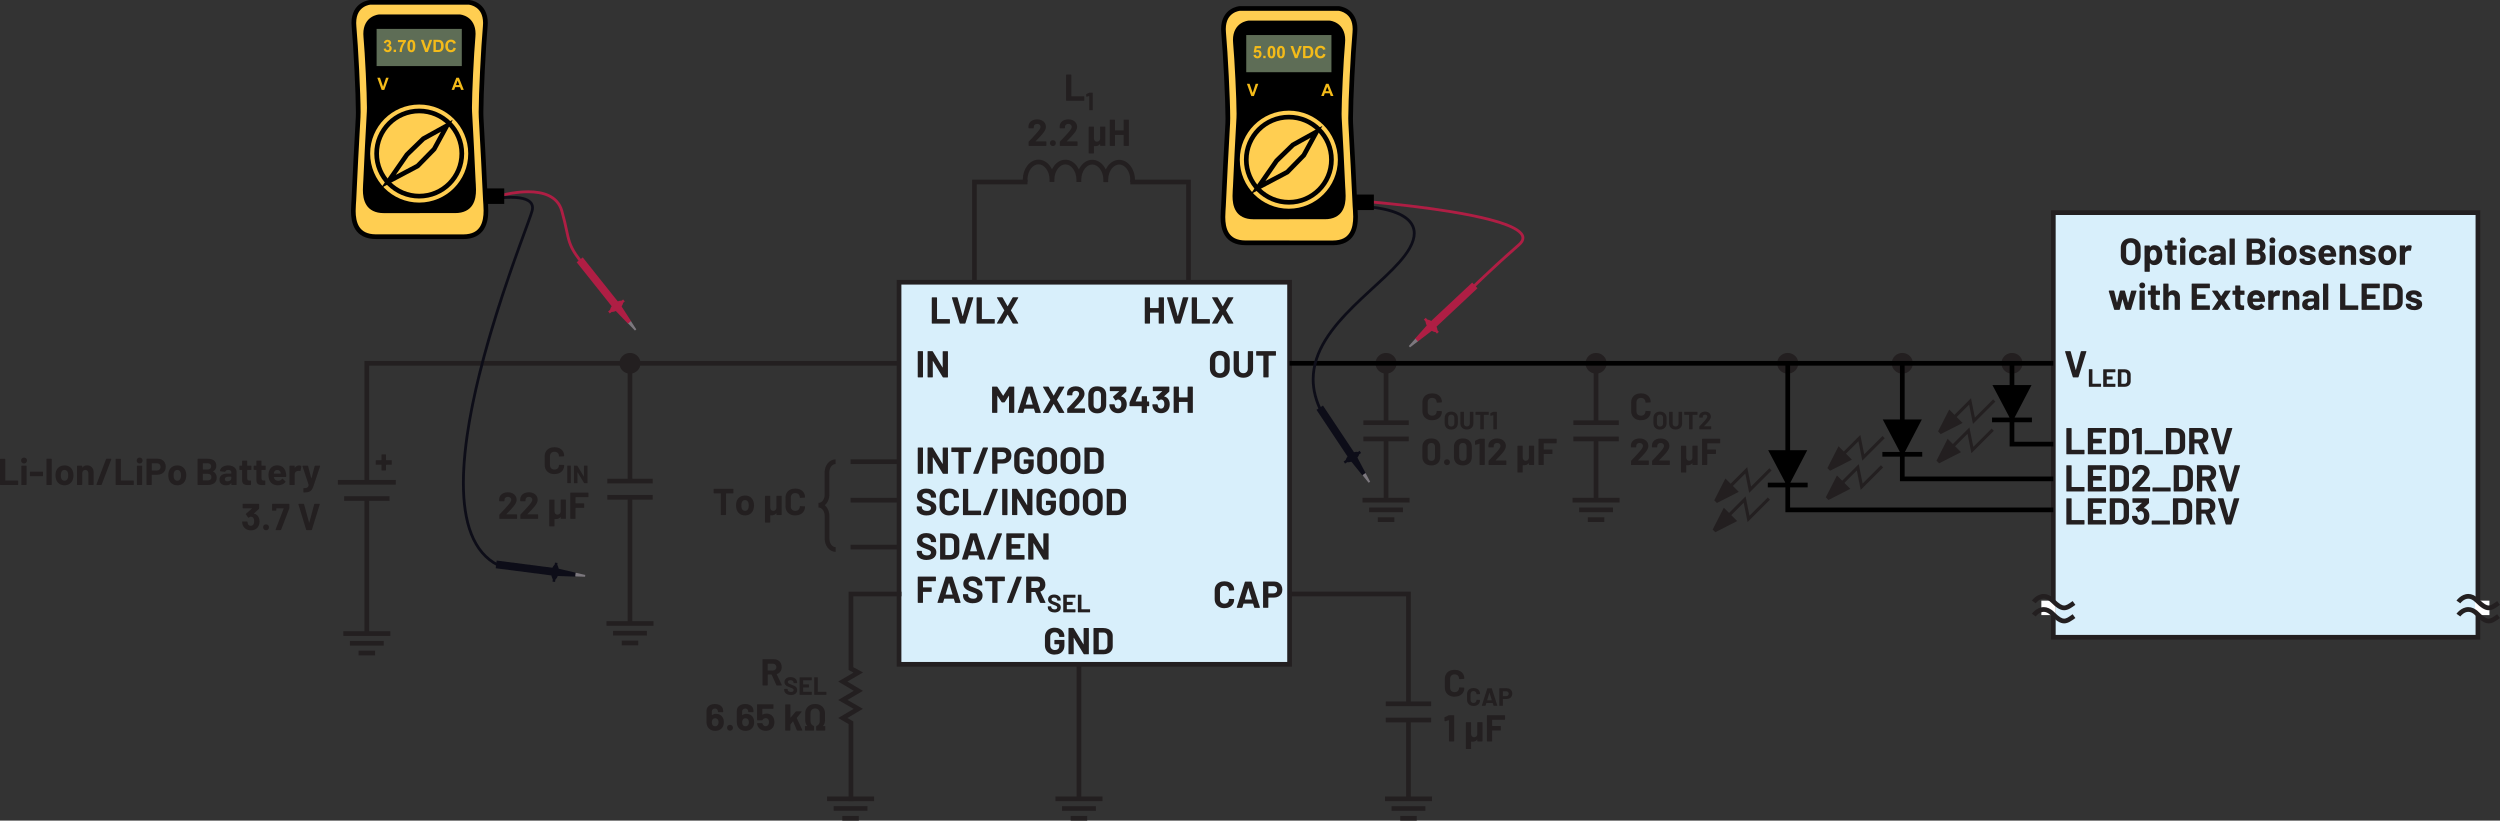 <?xml version="1.0" encoding="UTF-8"?><svg id="uuid-81884ed7-b5c6-455d-9403-48a13aecb054" xmlns="http://www.w3.org/2000/svg" width="798.38" height="262.06" viewBox="0 0 798.38 262.06"><rect x="0" y="0" width="798.38" height="262.06" fill="#333333" stroke="none"/><path d="M337.06,255.85h15.02v-1.5h-15.02v1.5ZM349.97,257.46h-10.8s0,1.49,0,1.49h10.8s0-1.49,0-1.49ZM347.2,260.56h-5.28v1.5h5.28v-1.5Z" fill="#231f20" stroke-width="0"/><polyline points="343.81 212.15 343.81 254.88 345.31 254.88 345.31 212.15" fill="#231f20" stroke-width="0"/><path d="M362.45,57.41c0-1.7-.53-3.26-1.42-4.42-.88-1.16-2.16-1.95-3.61-1.95h-.05s.04.75.04.75v-.75c-1.44,0-2.71.78-3.58,1.92-.88,1.15-1.41,2.69-1.42,4.37v.75s1.49.02,1.49.02v-.75c.02-1.38.46-2.61,1.12-3.47.67-.86,1.51-1.33,2.39-1.34h.04s-.03-.64-.03-.64v.64s.03,0,.03,0l-.03-.64v.64h0c.89,0,1.74.48,2.42,1.36.67.87,1.11,2.13,1.11,3.52v.75s1.5,0,1.5,0v-.75s0,0,0,0ZM353.86,57.4c0-1.7-.53-3.26-1.42-4.42-.88-1.16-2.16-1.95-3.61-1.95h-.05s.04.75.04.75v-.75c-1.44,0-2.71.78-3.58,1.93-.88,1.15-1.4,2.69-1.42,4.37v.75s1.49.02,1.49.02v-.75c.02-1.38.46-2.61,1.12-3.47.67-.87,1.51-1.34,2.39-1.34h.04s-.03-.64-.03-.64v.64s.03,0,.03,0l-.03-.64v.64h0c.89,0,1.74.48,2.42,1.36.67.88,1.11,2.13,1.11,3.52v.75s1.5,0,1.5,0v-.75s0,0,0,0ZM345.27,57.37c0-1.7-.54-3.25-1.42-4.42-.88-1.16-2.16-1.95-3.61-1.95h-.05s.04.75.04.75v-.75c-1.44,0-2.71.78-3.58,1.93-.88,1.15-1.41,2.69-1.42,4.37v.75s1.49.01,1.49.01v-.75c.02-1.37.46-2.61,1.12-3.47.67-.86,1.51-1.34,2.39-1.34h.04s-.03-.64-.03-.64v.64s.03,0,.03,0l-.03-.64v.64h0c.89,0,1.74.48,2.41,1.36.67.88,1.11,2.13,1.11,3.52v.75s1.5,0,1.5,0v-.75s0,0,0,0ZM336.68,57.35c0-1.7-.54-3.26-1.42-4.42-.88-1.16-2.16-1.95-3.61-1.95h-.05s.04.75.04.75v-.75c-1.44,0-2.71.78-3.58,1.92-.88,1.15-1.41,2.69-1.43,4.37v.75s1.49.02,1.49.02v-.75c.02-1.38.46-2.61,1.12-3.47.67-.86,1.51-1.34,2.39-1.34h.04s-.03-.64-.03-.64v.64s.03,0,.03,0l-.03-.64v.64h0c.89,0,1.74.48,2.42,1.36.67.87,1.11,2.13,1.11,3.52v.75s1.5,0,1.5,0v-.75s0,0,0,0Z" fill="#231f20" stroke-width="0"/><polygon points="360.97 58.87 378.8 58.87 378.8 90.13 380.3 90.13 380.3 57.37 360.97 57.37 360.97 58.87 360.97 58.87" fill="#231f20" stroke-width="0"/><polygon points="328.13 57.37 310.44 57.37 310.44 90.13 311.94 90.13 311.94 58.87 328.13 58.87 328.13 57.37 328.13 57.37" fill="#231f20" stroke-width="0"/><rect x="287.11" y="90.13" width="124.72" height="122.02" fill="#d8effb" stroke-width="0"/><polygon points="411.83 212.15 411.83 211.4 287.86 211.4 287.86 90.88 411.08 90.88 411.08 212.15 411.83 212.15 411.83 211.4 411.83 212.15 412.58 212.15 412.58 89.38 286.36 89.38 286.36 212.9 412.58 212.9 412.58 212.15 411.83 212.15" fill="#231f20" stroke-width="0"/><rect x="655.73" y="67.91" width="135.6" height="135.6" fill="#d8effb" stroke-width="0"/><polygon points="791.33 203.51 791.33 202.76 656.48 202.76 656.48 68.66 790.58 68.66 790.58 203.51 791.33 203.51 791.33 202.76 791.33 203.51 792.08 203.51 792.08 67.16 654.98 67.16 654.98 204.26 792.08 204.26 792.08 203.51 791.33 203.51" fill="#231f20" stroke-width="0"/><path d="M301.05,112.28v5.04s-.01.05-.01.05l-.05-.03-3.1-5.11-.17-.1h-1.36l-.1.04-.04.1v8.11l.04.1.1.04h1.4l.1-.04.04-.1-.02-5.06.02-.05.05.03,3.11,5.14.17.1h1.36l.1-.04.04-.1v-8.11l-.04-.1-.1-.04h-1.4l-.1.04-.04.1ZM293.22,120.53h1.4l.1-.04.04-.1v-8.11l-.04-.1-.1-.04h-1.4l-.1.04-.04.1v8.11l.04.1.1.04Z" fill="#231f20" stroke-width="0"/><path d="M407.35,112.13h-6.05l-.1.04-.04.1v1.18l.04.1.1.04h2.09l.06.06v6.73l.04.1.1.04h1.4l.1-.04.04-.1v-6.73l.06-.06h2.15l.1-.04.04-.1v-1.18l-.04-.1-.1-.04ZM397.06,120.63c.62,0,1.16-.12,1.63-.36s.83-.58,1.09-1.01c.26-.44.39-.94.39-1.51v-5.47l-.04-.1-.1-.04h-1.4l-.1.04-.04.1v5.48c0,.42-.13.77-.39,1.03s-.6.39-1.03.39-.77-.13-1.03-.39-.39-.6-.39-1.03v-5.48l-.04-.1-.1-.04h-1.4l-.1.04-.04.1v5.47c0,.57.13,1.07.39,1.51.26.44.62.77,1.09,1.01.47.24,1.01.36,1.63.36ZM389.55,119.21c-.44,0-.79-.14-1.06-.42-.27-.28-.4-.65-.4-1.12v-2.64c0-.46.13-.84.4-1.12.27-.29.62-.43,1.06-.43s.81.14,1.07.43c.27.28.4.66.4,1.12v2.64c0,.46-.14.84-.41,1.12-.27.28-.63.42-1.07.42ZM389.55,120.67c.63,0,1.19-.13,1.66-.38s.85-.61,1.11-1.07c.26-.46.4-1,.4-1.6v-2.57c0-.59-.13-1.12-.4-1.57-.26-.46-.63-.81-1.11-1.06s-1.03-.38-1.66-.38-1.17.13-1.65.38c-.48.25-.85.61-1.11,1.06-.26.46-.4.98-.4,1.57v2.57c0,.6.13,1.13.4,1.59.26.46.63.82,1.11,1.07.48.26,1.03.38,1.65.38Z" fill="#231f20" stroke-width="0"/><path d="M406.63,189.51h-1.52l-.06-.06v-2.21l.06-.06h1.52c.37,0,.66.11.89.32.22.21.34.5.34.85s-.11.62-.34.83c-.22.21-.52.32-.89.32ZM406.88,185.71h-3.38l-.1.04-.04.1v8.12l.04.1.1.04h1.4l.1-.04.04-.1v-3.06l.06-.06h1.7c.54,0,1.01-.11,1.42-.32.41-.21.73-.51.96-.89.23-.38.34-.83.34-1.33s-.11-.96-.33-1.36c-.22-.4-.53-.7-.93-.92s-.86-.32-1.39-.32ZM397.55,191.4l1.06-3.56.04-.04.04.04,1.08,3.56-.05.07h-2.11l-.05-.07ZM400.7,194.13h1.52l.13-.11v-.06s-2.6-8.11-2.6-8.11l-.16-.12h-1.88l-.16.12-2.59,8.11v.12s.12.04.12.04h1.52l.16-.12.35-1.18.06-.05h2.95l.06.05.36,1.18.16.12ZM391.02,194.22c.62,0,1.16-.12,1.63-.35.47-.23.83-.56,1.09-.98.26-.42.39-.91.39-1.46l-.04-.08-.1-.04-1.4-.06-.14.13c0,.42-.13.75-.39,1.01s-.6.38-1.03.38-.78-.13-1.04-.38c-.26-.26-.39-.59-.39-1.01v-2.89c0-.42.13-.76.39-1.02.26-.26.61-.38,1.04-.38s.77.13,1.03.38.39.6.39,1.02l.12.13h.02l1.4-.08.14-.13c0-.55-.13-1.04-.39-1.46-.26-.42-.62-.74-1.09-.97-.47-.23-1.01-.34-1.63-.34s-1.17.12-1.64.36-.84.58-1.09,1.02c-.26.44-.38.95-.38,1.52v2.77c0,.58.13,1.08.38,1.52.26.44.62.78,1.09,1.03s1.02.37,1.64.37Z" fill="#231f20" stroke-width="0"/><path d="M464.52,222.49c.62,0,1.16-.12,1.63-.35.47-.23.83-.56,1.09-.98.26-.42.39-.91.39-1.46l-.04-.08-.1-.04-1.4-.06-.14.13c0,.42-.13.75-.39,1.01s-.6.38-1.03.38-.78-.13-1.04-.38c-.26-.26-.39-.59-.39-1.01v-2.89c0-.42.13-.76.39-1.02.26-.26.61-.38,1.04-.38s.77.13,1.03.38.39.6.39,1.02l.12.13h.02l1.4-.08.14-.13c0-.55-.13-1.04-.39-1.46-.26-.42-.62-.74-1.09-.97-.47-.23-1.01-.34-1.63-.34s-1.17.12-1.64.36-.84.58-1.09,1.02c-.26.44-.38.95-.38,1.52v2.77c0,.58.13,1.08.38,1.52.26.44.62.78,1.09,1.03s1.02.37,1.64.37Z" fill="#231f20" stroke-width="0"/><path d="M481,222.31h-1.02l-.04-.04v-1.47l.04-.04h1.02c.25,0,.44.07.59.22s.22.33.22.57-.08.41-.22.55c-.15.14-.35.21-.59.21ZM481.17,219.78h-2.26l-.07.03-.03.07v5.42l.03.07.07.03h.94l.07-.03.03-.07v-2.04l.04-.04h1.14c.36,0,.67-.07.95-.21.27-.14.49-.34.64-.6.15-.26.23-.55.23-.89s-.07-.64-.22-.91c-.15-.27-.35-.47-.62-.61-.27-.14-.58-.21-.93-.21ZM474.94,223.58l.7-2.38.02-.03.02.03.72,2.38-.03.05h-1.41l-.03-.05ZM477.05,225.39h1.02l.09-.07v-.04s-1.74-5.41-1.74-5.41l-.1-.08h-1.26l-.1.08-1.73,5.41v.08s.08.03.08.03h1.02l.1-.08.23-.78.04-.03h1.97l.04.03.24.78.1.08ZM470.59,225.46c.41,0,.77-.08,1.08-.23.31-.15.55-.37.73-.66.17-.28.26-.61.26-.98l-.03-.05-.07-.03-.94-.04-.1.09c0,.28-.09.5-.26.67-.17.17-.4.26-.68.26s-.52-.08-.69-.26c-.17-.17-.26-.39-.26-.67v-1.93c0-.28.09-.51.26-.68.17-.17.4-.26.69-.26s.51.08.68.26c.17.17.26.4.26.68l.08.09h.02l.94-.06.1-.09c0-.37-.09-.69-.26-.97-.17-.28-.42-.5-.73-.65-.31-.15-.67-.23-1.08-.23s-.78.08-1.1.24c-.32.16-.56.39-.73.68s-.26.63-.26,1.02v1.85c0,.38.08.72.26,1.02.17.29.41.52.73.68.31.16.68.24,1.1.24Z" fill="#231f20" stroke-width="0"/><path d="M480.65,229.7v-1.16l-.04-.1-.1-.04h-5.53l-.1.04-.04.1v8.11l.04.1.1.04h1.4l.1-.04.04-.1v-3.31l.06-.06h2.58l.1-.04.04-.1v-1.16l-.04-.1-.1-.04h-2.58l-.06-.06v-1.86l.06-.06h3.92l.1-.04.04-.1ZM471.77,230.77v3.77c-.04.27-.15.49-.33.65s-.41.25-.68.25c-.3,0-.53-.1-.7-.3-.17-.2-.26-.46-.26-.78v-3.59l-.04-.1-.1-.04h-1.4l-.1.04-.04.1v8.28l.04.1.1.04h1.4l.1-.04.04-.1v-2.15l.06-.05.35.02c.67,0,1.17-.22,1.49-.65l.05-.03.02.04v.41l.04.1.1.04h1.4l.1-.04.04-.1v-5.88l-.04-.1-.1-.04h-1.4l-.1.04-.04.1ZM462.64,228.43l-1.26.59-.11.17.04,1.03.11.13h.05s1.19-.34,1.19-.34h.05s.02.06.02.06v6.58l.04.1.1.04h1.4l.1-.04.04-.1v-8.11l-.04-.1-.1-.04h-1.45l-.18.04Z" fill="#231f20" stroke-width="0"/><path d="M457.36,134.2c.62,0,1.16-.12,1.63-.35.47-.23.83-.56,1.09-.98.26-.42.39-.91.39-1.46l-.04-.08-.1-.04-1.4-.06-.14.13c0,.42-.13.75-.39,1.01s-.6.38-1.03.38-.78-.13-1.04-.38c-.26-.26-.39-.59-.39-1.01v-2.89c0-.42.13-.76.39-1.02.26-.26.61-.38,1.04-.38s.77.13,1.03.38.39.6.39,1.02l.12.13h.02l1.4-.08.14-.13c0-.55-.13-1.04-.39-1.46-.26-.42-.62-.74-1.09-.97-.47-.23-1.01-.34-1.63-.34s-1.17.12-1.64.36-.84.58-1.09,1.02c-.26.44-.38.95-.38,1.52v2.77c0,.58.13,1.08.38,1.52.26.44.62.78,1.09,1.03s1.02.37,1.64.37Z" fill="#231f20" stroke-width="0"/><path d="M476.85,131.53l-.84.39-.07.11.02.69.07.09h.03s.79-.22.79-.22h.03s.02.04.02.04v4.38l.03.07.07.03h.94l.07-.03.03-.07v-5.41l-.03-.07-.07-.03h-.97l-.12.02ZM475.33,131.5h-4.03l-.07.03-.03.07v.78l.03.07.07.03h1.39l.04.04v4.49l.03.07.07.03h.94l.07-.03.03-.07v-4.49l.04-.04h1.43l.07-.03.03-.07v-.78l-.03-.07-.07-.03ZM468.46,137.17c.41,0,.77-.08,1.08-.24.31-.16.55-.38.73-.68.17-.29.26-.62.26-1v-3.65l-.03-.07-.07-.03h-.94l-.07.03-.03.07v3.66c0,.28-.09.51-.26.68-.17.17-.4.26-.68.26s-.51-.09-.68-.26-.26-.4-.26-.68v-3.66l-.03-.07-.07-.03h-.94l-.07.03-.03.07v3.65c0,.38.09.71.26,1,.17.29.42.52.73.68.31.16.67.24,1.08.24ZM463.46,136.22c-.29,0-.53-.09-.71-.28-.18-.19-.27-.43-.27-.74v-1.76c0-.31.09-.56.27-.75.18-.19.41-.28.71-.28s.54.09.72.28.27.44.27.75v1.76c0,.31-.09.56-.27.74-.18.19-.42.28-.71.28ZM463.46,137.19c.42,0,.79-.08,1.11-.25s.56-.41.74-.72c.18-.31.26-.66.26-1.06v-1.71c0-.39-.09-.74-.26-1.05-.18-.3-.42-.54-.74-.71s-.69-.25-1.11-.25-.78.08-1.1.25-.56.4-.74.71c-.18.3-.26.65-.26,1.05v1.71c0,.4.09.75.26,1.06.18.31.42.55.74.72s.68.26,1.1.26Z" fill="#231f20" stroke-width="0"/><path d="M497.13,141.41v-1.16l-.04-.1-.1-.04h-5.53l-.1.04-.04.1v8.11l.04.1.1.04h1.4l.1-.04.04-.1v-3.31l.06-.06h2.58l.1-.04.04-.1v-1.16l-.04-.1-.1-.04h-2.58l-.06-.06v-1.86l.06-.06h3.92l.1-.04.04-.1ZM488.25,142.48v3.77c-.04.27-.15.49-.33.65s-.41.25-.68.25c-.3,0-.53-.1-.7-.3-.17-.2-.26-.46-.26-.78v-3.59l-.04-.1-.1-.04h-1.4l-.1.04-.04.1v8.28l.04.1.1.04h1.4l.1-.04.04-.1v-2.15l.06-.05.35.02c.67,0,1.17-.22,1.49-.65l.05-.03.02.04v.41l.04.1.1.04h1.4l.1-.04.04-.1v-5.88l-.04-.1-.1-.04h-1.4l-.1.04-.04.1ZM477.64,146.98l.18-.18c.57-.58,1-1.02,1.28-1.32.29-.3.56-.61.8-.92.34-.41.59-.79.76-1.14s.25-.7.25-1.03c0-.44-.11-.84-.34-1.2-.23-.36-.55-.65-.97-.86-.42-.21-.91-.32-1.48-.32-.51,0-.97.09-1.39.26s-.74.43-.99.76c-.25.33-.38.71-.41,1.15v.56l.04.1.1.04h1.42l.1-.04.04-.1v-.3c0-.29.1-.53.3-.71s.46-.27.78-.27.58.09.78.27.3.41.3.69c0,.39-.36.99-1.09,1.8-.23.24-.46.49-.68.76-.1.11-.36.39-.77.85-.41.45-.81.87-1.2,1.25l-.07.18v1.1l.04.1.1.04h5.4l.1-.04.04-.1v-1.16l-.04-.1-.1-.04h-3.25l-.05-.03v-.05ZM472.4,140.14l-1.26.59-.11.17.04,1.03.11.13h.05s1.19-.34,1.19-.34h.05s.02.06.02.06v6.58l.04.1.1.04h1.4l.1-.04.04-.1v-8.11l-.04-.1-.1-.04h-1.45l-.18.04ZM467.17,147.18c-.35,0-.63-.11-.85-.33-.21-.22-.32-.51-.32-.88v-3.3c0-.37.11-.66.32-.88.21-.22.49-.33.85-.33s.65.11.86.33c.21.22.32.52.32.88v3.3c0,.37-.11.66-.32.88-.21.22-.5.33-.86.33ZM467.17,148.64c.88,0,1.58-.25,2.09-.74s.77-1.16.77-2.01v-3.17c0-.83-.26-1.49-.77-1.98s-1.21-.73-2.09-.73-1.58.24-2.09.73c-.51.49-.77,1.15-.77,1.98v3.17c0,.85.26,1.52.77,2.01.51.49,1.21.74,2.09.74ZM462.08,148.55c.27,0,.5-.09.68-.27.18-.18.27-.41.27-.68s-.09-.51-.26-.68-.4-.26-.68-.26-.51.09-.68.26-.26.4-.26.68.09.5.27.68.41.27.68.27ZM457.09,147.18c-.35,0-.63-.11-.85-.33-.21-.22-.32-.51-.32-.88v-3.3c0-.37.11-.66.32-.88.21-.22.49-.33.85-.33s.65.11.86.33c.21.22.32.52.32.88v3.3c0,.37-.11.66-.32.88-.21.22-.5.33-.86.33ZM457.09,148.64c.88,0,1.58-.25,2.09-.74s.77-1.16.77-2.01v-3.17c0-.83-.26-1.49-.77-1.98s-1.21-.73-2.09-.73-1.58.24-2.09.73c-.51.49-.77,1.15-.77,1.98v3.17c0,.85.26,1.52.77,2.01.51.49,1.21.74,2.09.74Z" fill="#231f20" stroke-width="0"/><path d="M524.03,134.2c.62,0,1.16-.12,1.63-.35.47-.23.83-.56,1.09-.98.26-.42.39-.91.39-1.46l-.04-.08-.1-.04-1.4-.06-.14.13c0,.42-.13.75-.39,1.01s-.6.38-1.03.38-.78-.13-1.04-.38c-.26-.26-.39-.59-.39-1.01v-2.89c0-.42.13-.76.39-1.02.26-.26.61-.38,1.04-.38s.77.13,1.03.38.39.6.39,1.02l.12.13h.02l1.4-.08.14-.13c0-.55-.13-1.04-.39-1.46-.26-.42-.62-.74-1.09-.97-.47-.23-1.01-.34-1.63-.34s-1.17.12-1.64.36-.84.58-1.09,1.02c-.26.44-.38.95-.38,1.52v2.77c0,.58.13,1.08.38,1.52.26.44.62.78,1.09,1.03s1.02.37,1.64.37Z" fill="#231f20" stroke-width="0"/><path d="M544.18,136.09l.12-.12c.38-.38.66-.68.86-.88.19-.2.37-.41.54-.62.22-.27.39-.53.5-.76s.17-.46.17-.69c0-.29-.08-.56-.23-.8-.15-.24-.37-.43-.65-.57-.28-.14-.61-.21-.99-.21-.34,0-.65.06-.92.18s-.49.29-.66.51c-.17.22-.26.48-.27.76v.38l.03.07.07.03h.94l.07-.03.03-.07v-.2c0-.2.07-.36.2-.48.13-.12.31-.18.52-.18s.39.06.52.18c.13.12.2.27.2.46,0,.26-.24.66-.73,1.2l-.46.5c-.07.07-.24.26-.51.56-.27.3-.54.58-.8.84l-.05.12v.74l.03.07.07.03h3.6l.07-.03.03-.07v-.78l-.03-.07-.07-.03h-2.17l-.03-.02v-.03ZM541.99,131.5h-4.03l-.07.03-.03.07v.78l.03.07.07.03h1.39l.04.04v4.49l.03.07.07.03h.94l.07-.03.03-.07v-4.49l.04-.04h1.43l.07-.03.03-.07v-.78l-.03-.07-.07-.03ZM535.12,137.17c.41,0,.77-.08,1.08-.24.31-.16.55-.38.73-.68.17-.29.26-.62.26-1v-3.65l-.03-.07-.07-.03h-.94l-.07.03-.03.07v3.66c0,.28-.09.51-.26.68-.17.17-.4.26-.68.26s-.51-.09-.68-.26-.26-.4-.26-.68v-3.66l-.03-.07-.07-.03h-.94l-.07.03-.03.07v3.65c0,.38.09.71.26,1,.17.29.42.52.73.68.31.16.67.24,1.08.24ZM530.12,136.22c-.29,0-.53-.09-.71-.28-.18-.19-.27-.43-.27-.74v-1.76c0-.31.09-.56.27-.75.18-.19.41-.28.71-.28s.54.09.72.28.27.44.27.75v1.76c0,.31-.09.56-.27.74-.18.19-.42.28-.71.28ZM530.12,137.19c.42,0,.79-.08,1.11-.25s.56-.41.74-.72c.18-.31.26-.66.26-1.06v-1.71c0-.39-.09-.74-.26-1.05-.18-.3-.42-.54-.74-.71s-.69-.25-1.11-.25-.78.08-1.1.25-.56.4-.74.71c-.18.3-.26.65-.26,1.05v1.71c0,.4.09.75.26,1.06.18.31.42.55.74.72s.68.26,1.1.26Z" fill="#231f20" stroke-width="0"/><path d="M549.35,141.41v-1.16l-.04-.1-.1-.04h-5.53l-.1.04-.04.1v8.11l.04.1.1.04h1.4l.1-.04.04-.1v-3.31l.06-.06h2.58l.1-.04.04-.1v-1.16l-.04-.1-.1-.04h-2.58l-.06-.06v-1.86l.06-.06h3.92l.1-.04.04-.1ZM540.47,142.48v3.77c-.04.27-.15.49-.33.65s-.41.25-.68.25c-.3,0-.53-.1-.7-.3-.17-.2-.26-.46-.26-.78v-3.59l-.04-.1-.1-.04h-1.4l-.1.04-.04.1v8.28l.04.1.1.04h1.4l.1-.04.04-.1v-2.15l.06-.05.35.02c.67,0,1.17-.22,1.49-.65l.05-.03.02.04v.41l.04.1.1.04h1.4l.1-.04.04-.1v-5.88l-.04-.1-.1-.04h-1.4l-.1.04-.04.1ZM529.86,146.98l.18-.18c.57-.58,1-1.02,1.28-1.32.29-.3.56-.61.8-.92.34-.41.59-.79.76-1.14s.25-.7.25-1.03c0-.44-.11-.84-.34-1.2-.23-.36-.55-.65-.97-.86-.42-.21-.91-.32-1.48-.32-.51,0-.97.09-1.39.26s-.74.43-.99.76c-.25.33-.38.71-.41,1.15v.56l.04.1.1.04h1.42l.1-.04.04-.1v-.3c0-.29.1-.53.3-.71s.46-.27.78-.27.58.09.78.27.3.41.3.69c0,.39-.36.99-1.09,1.8-.23.24-.46.49-.68.76-.1.11-.36.39-.77.85-.41.45-.81.87-1.2,1.25l-.07.18v1.1l.04.1.1.04h5.4l.1-.04.04-.1v-1.16l-.04-.1-.1-.04h-3.25l-.05-.03v-.05ZM523.14,146.98l.18-.18c.57-.58,1-1.02,1.28-1.32.29-.3.56-.61.8-.92.34-.41.59-.79.76-1.14s.25-.7.25-1.03c0-.44-.11-.84-.34-1.2-.23-.36-.55-.65-.97-.86-.42-.21-.91-.32-1.48-.32-.51,0-.97.09-1.39.26s-.74.43-.99.76c-.25.33-.38.71-.41,1.15v.56l.04.1.1.04h1.42l.1-.04.04-.1v-.3c0-.29.1-.53.3-.71s.46-.27.78-.27.58.09.78.27.3.41.3.69c0,.39-.36.99-1.09,1.8-.23.24-.46.49-.68.76-.1.11-.36.39-.77.85-.41.45-.81.87-1.2,1.25l-.07.18v1.1l.04.1.1.04h5.4l.1-.04.04-.1v-1.16l-.04-.1-.1-.04h-3.25l-.05-.03v-.05Z" fill="#231f20" stroke-width="0"/><polygon points="662.11 120.53 663.62 120.53 663.78 120.41 666.29 112.3 666.27 112.18 666.17 112.13 664.69 112.13 664.52 112.25 662.95 118.11 662.91 118.15 662.88 118.11 661.28 112.25 661.11 112.13 659.6 112.13 659.47 112.25 659.48 112.3 661.95 120.41 662.11 120.53" fill="#231f20" stroke-width="0"/><path d="M677.47,122.53v-3.58l.04-.04h.96c.26,0,.46.08.61.25.15.17.23.39.23.66v1.84c0,.28-.08.5-.24.66-.15.17-.35.25-.6.25h-.97l-.04-.04ZM676.44,123.53h2c.4,0,.75-.07,1.05-.21.3-.14.54-.34.7-.6s.25-.55.25-.89v-2.21c0-.34-.08-.63-.25-.89-.17-.26-.4-.45-.7-.6-.3-.14-.65-.21-1.05-.21h-2l-.07.03-.03.07v5.41l.03.07.07.03ZM675.56,118.81v-.78l-.03-.07-.07-.03h-3.7l-.07.03-.03.07v5.41l.03.07.07.03h3.7l.07-.03.03-.07v-.78l-.03-.07-.07-.03h-2.62l-.04-.04v-1.3l.04-.04h1.72l.07-.03.03-.07v-.78l-.03-.07-.07-.03h-1.72l-.04-.04v-1.24l.04-.04h2.62l.07-.03.03-.07ZM667.19,123.53h3.69l.07-.03.03-.07v-.78l-.03-.07-.07-.03h-2.62l-.04-.04v-4.5l-.03-.07-.07-.03h-.94l-.07.03-.03.07v5.41l.03.07.07.03Z" fill="#231f20" stroke-width="0"/><path d="M769.44,78.31c-.55,0-.99.24-1.32.72h-.04s-.02-.04-.02-.04v-.46l-.04-.1-.1-.04h-1.4l-.1.04-.04.1v5.88l.04.1.1.04h1.4l.1-.04.04-.1v-3.28c0-.31.1-.56.3-.75.2-.19.44-.29.73-.32l.26-.02.42.06.17-.08.25-1.37-.07-.18c-.17-.11-.4-.17-.68-.17ZM762.41,83.21c-.27,0-.5-.08-.69-.24-.19-.16-.32-.38-.4-.66-.06-.2-.08-.48-.08-.84,0-.38.03-.66.1-.85.08-.27.21-.48.39-.64.18-.15.41-.23.68-.23s.49.08.67.23c.18.15.32.36.41.64.06.23.1.52.1.85,0,.3-.03.58-.1.84-.08.28-.21.5-.4.66-.18.16-.41.24-.67.24ZM762.41,84.66c.67,0,1.25-.18,1.72-.53.48-.36.8-.85.98-1.47.11-.38.17-.78.17-1.21s-.06-.86-.19-1.26c-.19-.59-.52-1.05-.98-1.38s-1.02-.5-1.68-.5-1.25.17-1.73.5c-.48.34-.81.8-1,1.39-.11.38-.17.8-.17,1.27,0,.44.06.85.17,1.22.18.61.5,1.09.98,1.44.48.35,1.06.53,1.73.53ZM756.12,84.65c.79,0,1.42-.17,1.89-.5.47-.33.7-.79.7-1.39,0-.5-.16-.89-.49-1.15-.33-.27-.78-.48-1.34-.65l-.36-.1-.3-.08c-.38-.09-.66-.17-.82-.25l-.25-.36.25-.39c.17-.1.38-.14.65-.14.3,0,.53.06.71.18.18.12.27.27.27.44l.04.1.1.04h1.28l.1-.04.04-.1c0-.38-.11-.71-.32-1.01-.21-.29-.51-.53-.89-.69-.38-.16-.83-.25-1.34-.25-.76,0-1.37.17-1.83.52s-.69.82-.69,1.41c0,.48.15.85.46,1.1.3.26.71.47,1.22.65.22.09.51.18.89.28.33.08.56.16.71.23l.22.32-.25.4c-.17.11-.39.16-.66.16-.3,0-.54-.06-.74-.19-.2-.12-.29-.28-.29-.45h0s-.04-.11-.04-.11l-.1-.04h-1.33l-.1.04-.04.1v.12c0,.34.11.65.33.92.22.27.53.48.93.63.4.15.87.23,1.4.23ZM750.31,78.3c-.65,0-1.14.23-1.46.7h-.04s-.02-.04-.02-.04v-.42l-.04-.1-.1-.04h-1.4l-.1.04-.04.1v5.88l.04.1.1.04h1.4l.1-.04.04-.1v-3.59c0-.32.09-.58.27-.78s.42-.3.71-.3.53.1.71.3c.18.2.27.46.27.78v3.59l.04.1.1.04h1.4l.1-.04.04-.1v-3.94c0-.67-.2-1.2-.59-1.6-.39-.39-.91-.59-1.55-.59ZM743.21,79.75c.26,0,.49.07.67.2.18.13.31.32.38.56,0,0,.02.11.06.34l-.05.06h-2.08l-.06-.06.08-.38c.16-.47.49-.71,1-.71ZM746,80.84c-.1-.78-.4-1.39-.88-1.86-.48-.46-1.13-.7-1.93-.7-.63,0-1.18.17-1.64.5s-.78.79-.97,1.36c-.12.34-.18.72-.18,1.16,0,.65.08,1.17.25,1.57.21.56.55,1,1.03,1.31.48.31,1.06.47,1.75.47.5,0,.95-.09,1.37-.27s.76-.43,1.02-.76l.05-.1-.06-.11-.86-.85-.08-.05-.11.07c-.3.41-.7.62-1.21.62-.64,0-1.06-.22-1.27-.67l-.13-.48.05-.06h3.71l.16-.14c.02-.38,0-.72-.05-1.02ZM736.98,84.65c.79,0,1.42-.17,1.89-.5.47-.33.7-.79.7-1.39,0-.5-.16-.89-.49-1.15-.33-.27-.78-.48-1.34-.65l-.36-.1-.3-.08c-.38-.09-.66-.17-.82-.25l-.25-.36.25-.39c.17-.1.38-.14.65-.14.3,0,.53.06.71.18.18.12.27.27.27.44l.04.1.1.04h1.28l.1-.04.04-.1c0-.38-.11-.71-.32-1.01-.21-.29-.51-.53-.89-.69-.38-.16-.83-.25-1.34-.25-.76,0-1.37.17-1.83.52s-.69.82-.69,1.41c0,.48.15.85.46,1.1.3.26.71.47,1.22.65.22.09.51.18.89.28.33.08.56.16.71.23l.22.32-.25.4c-.17.11-.39.16-.66.16-.3,0-.54-.06-.74-.19-.2-.12-.29-.28-.29-.45h0s-.04-.11-.04-.11l-.1-.04h-1.33l-.1.04-.04.1v.12c0,.34.11.65.33.92.22.27.53.48.93.63.4.15.87.23,1.4.23ZM730.56,83.21c-.27,0-.5-.08-.69-.24-.19-.16-.32-.38-.4-.66-.06-.2-.08-.48-.08-.84,0-.38.03-.66.1-.85.08-.27.21-.48.39-.64.18-.15.41-.23.68-.23s.49.08.67.23c.18.15.32.36.41.64.06.23.1.52.1.85,0,.3-.03.58-.1.84-.08.28-.21.5-.4.66-.18.16-.41.24-.67.24ZM730.56,84.66c.67,0,1.25-.18,1.72-.53.48-.36.8-.85.98-1.47.11-.38.17-.78.17-1.21s-.06-.86-.19-1.26c-.19-.59-.52-1.05-.98-1.38s-1.02-.5-1.68-.5-1.25.17-1.73.5c-.48.34-.81.8-1,1.39-.11.38-.17.8-.17,1.27,0,.44.06.85.17,1.22.18.61.5,1.09.98,1.44.48.35,1.06.53,1.73.53ZM724.97,84.56h1.4l.1-.04.04-.1v-5.89l-.04-.1-.1-.04h-1.4l-.1.04-.04.1v5.89l.04.1.1.04ZM725.69,77.7c.27,0,.5-.09.68-.27.18-.18.27-.4.27-.68s-.09-.51-.26-.68-.4-.26-.68-.26-.51.09-.68.26c-.18.18-.26.4-.26.68s.09.5.27.68c.18.18.41.27.68.27ZM720.7,83.1h-1.5l-.06-.06v-1.99l.06-.06h1.49c.38,0,.67.09.88.28.21.19.31.45.31.78s-.1.59-.31.77-.5.28-.86.28ZM719.2,77.62h1.4c.38,0,.67.09.88.27s.31.43.31.74-.1.54-.31.72c-.21.18-.5.27-.88.27h-1.4l-.06-.06v-1.87l.06-.06ZM722.43,80.18c.68-.34,1.02-.92,1.02-1.71,0-1.54-.95-2.3-2.84-2.3h-3.01l-.1.04-.04.1v8.11l.04.1.1.04h3.11c.86,0,1.55-.2,2.08-.59.53-.4.79-.98.79-1.76,0-.91-.38-1.56-1.14-1.96v-.07ZM712.15,84.56h1.4l.1-.04.04-.1v-8.11l-.04-.1-.1-.04h-1.4l-.1.04-.04.1v8.11l.04.1.1.04ZM707.89,83.4c-.26,0-.46-.06-.61-.19-.15-.12-.23-.29-.23-.51,0-.25.1-.44.31-.58.2-.14.49-.21.85-.21h.86l.06.06v.43c0,.29-.12.53-.36.71-.24.18-.53.28-.88.28ZM708.13,78.3c-.48,0-.91.08-1.3.23-.39.15-.7.36-.94.63-.24.27-.37.58-.4.91l.13.11,1.45.19.16-.12.32-.37c.16-.09.37-.13.62-.13.32,0,.56.07.72.22s.24.35.24.62v.27l-.06.06h-1.22c-.8,0-1.42.17-1.85.51-.43.34-.65.82-.65,1.44s.19,1.04.58,1.34c.38.3.89.46,1.51.46.74,0,1.28-.22,1.62-.66l.05-.02.02.05v.39l.04.1.1.04h1.4l.1-.04.04-.1v-4.07c0-.38-.11-.73-.34-1.04-.23-.31-.55-.56-.95-.74-.41-.18-.87-.27-1.39-.27ZM701.94,84.66c.63,0,1.19-.15,1.67-.46.48-.3.81-.72.98-1.26l.07-.36-.12-.13-1.38-.22-.17.12v.04s-.02.07-.02.07c-.07.23-.2.41-.39.54-.19.13-.41.2-.65.2s-.47-.07-.65-.21c-.18-.13-.31-.32-.38-.56-.08-.24-.12-.57-.12-.98s.04-.74.13-.98c.07-.22.2-.4.37-.53.18-.13.39-.19.65-.19s.49.07.68.21c.19.13.32.31.37.52l.04.19.14.12h.02l1.38-.21.12-.13v-.03c0-.1-.03-.24-.1-.43-.16-.49-.48-.89-.97-1.21-.48-.32-1.05-.48-1.69-.48s-1.2.16-1.67.47c-.47.31-.8.74-1,1.29-.14.39-.2.86-.2,1.39s.07,1.02.2,1.42c.2.56.53,1,1,1.32.47.32,1.02.48,1.66.48ZM696.36,84.56h1.4l.1-.04.04-.1v-5.89l-.04-.1-.1-.04h-1.4l-.1.04-.04.1v5.89l.04.1.1.04ZM697.08,77.7c.27,0,.5-.09.68-.27.18-.18.27-.4.27-.68s-.09-.51-.26-.68-.4-.26-.68-.26-.51.09-.68.26c-.18.18-.26.4-.26.68s.09.5.27.68c.18.18.41.27.68.27ZM695.15,79.61v-1.07l-.04-.1-.1-.04h-1.15l-.06-.06v-1.43l-.04-.1-.1-.04h-1.34l-.1.04-.04.1v1.43l-.06.06h-.68l-.1.04-.04.1v1.07l.04.1.1.04h.68l.06.06v3.22c0,.61.18,1.02.5,1.24.33.22.82.33,1.49.33.14,0,.38,0,.72-.02l.14-.16v-1.14l-.04-.1-.1-.04h-.4c-.24,0-.41-.06-.52-.19-.11-.13-.16-.32-.16-.59v-2.54l.06-.06h1.15l.1-.04.04-.1ZM688.47,82.74c-.2.31-.48.47-.84.47s-.63-.16-.82-.48c-.18-.3-.26-.71-.26-1.25s.08-.92.25-1.21c.18-.34.46-.52.83-.52.41,0,.7.17.89.52.17.3.25.7.25,1.2,0,.54-.1.96-.3,1.27ZM690.3,80.05c-.18-.55-.47-.98-.87-1.29-.4-.31-.88-.46-1.43-.46-.59,0-1.06.22-1.39.66l-.05.02-.02-.04v-.39l-.04-.1-.1-.04h-1.4l-.1.04-.04.1v8.11l.04.1.1.04h1.4l.1-.04.04-.1v-2.57l.02-.05.05.02c.32.4.77.6,1.34.6s1.07-.15,1.47-.45c.4-.3.69-.71.87-1.22.15-.45.23-.95.23-1.5s-.07-1.03-.22-1.44ZM680.44,83.24c-.44,0-.79-.14-1.06-.42-.27-.28-.4-.65-.4-1.12v-2.64c0-.46.13-.84.4-1.12.27-.29.62-.43,1.06-.43s.81.14,1.07.43c.27.28.4.66.4,1.12v2.64c0,.46-.14.84-.41,1.12-.27.28-.63.42-1.07.42ZM680.44,84.7c.63,0,1.19-.13,1.66-.38s.85-.61,1.11-1.07c.26-.46.4-1,.4-1.6v-2.57c0-.59-.13-1.12-.4-1.57-.26-.46-.63-.81-1.11-1.06s-1.03-.38-1.66-.38-1.17.13-1.65.38c-.48.25-.85.61-1.11,1.06-.26.46-.4.98-.4,1.57v2.57c0,.6.13,1.13.4,1.59.26.46.63.82,1.11,1.07.48.26,1.03.38,1.65.38Z" fill="#231f20" stroke-width="0"/><path d="M770.93,99.05c.79,0,1.42-.17,1.89-.5.47-.33.7-.79.7-1.39,0-.5-.16-.89-.49-1.15-.33-.27-.78-.48-1.34-.65l-.36-.1-.3-.08c-.38-.09-.66-.17-.82-.25l-.25-.36.25-.39c.17-.1.38-.14.65-.14.3,0,.53.06.71.18.18.12.27.27.27.44l.04.1.1.04h1.28l.1-.04.04-.1c0-.38-.11-.71-.32-1.01-.21-.29-.51-.53-.89-.69-.38-.16-.83-.25-1.34-.25-.76,0-1.37.17-1.83.52s-.69.82-.69,1.41c0,.48.15.85.46,1.1.3.26.71.47,1.22.65.22.09.51.18.89.28.33.08.56.16.71.23l.22.32-.25.4c-.17.11-.39.16-.66.16-.3,0-.54-.06-.74-.19-.2-.12-.29-.28-.29-.45h0s-.04-.11-.04-.11l-.1-.04h-1.33l-.1.04-.04.1v.12c0,.34.11.65.33.92.22.27.53.48.93.63.4.15.87.23,1.4.23ZM762.86,97.45v-5.38l.06-.06h1.44c.38,0,.69.12.92.37.23.25.34.58.34,1v2.76c0,.42-.13.75-.35,1-.23.25-.53.37-.89.37h-1.45l-.06-.06ZM761.31,98.96h3c.6,0,1.13-.11,1.58-.32.45-.21.8-.51,1.05-.89.25-.38.37-.83.37-1.33v-3.31c0-.5-.12-.95-.37-1.33-.25-.38-.6-.68-1.05-.89-.45-.21-.98-.32-1.58-.32h-3l-.1.04-.04.1v8.11l.04.1.1.04ZM759.99,91.87v-1.16l-.04-.1-.1-.04h-5.54l-.1.04-.04.1v8.11l.04.1.1.04h5.54l.1-.04.04-.1v-1.16l-.04-.1-.1-.04h-3.94l-.06-.06v-1.94l.06-.06h2.58l.1-.04.04-.1v-1.16l-.04-.1-.1-.04h-2.58l-.06-.06v-1.86l.06-.06h3.94l.1-.04.04-.1ZM747.44,98.96h5.53l.1-.04.04-.1v-1.16l-.04-.1-.1-.04h-3.92l-.06-.06v-6.74l-.04-.1-.1-.04h-1.4l-.1.04-.04.1v8.11l.04.1.1.04ZM742,98.96h1.4l.1-.04.04-.1v-8.11l-.04-.1-.1-.04h-1.4l-.1.04-.04.1v8.11l.04.1.1.04ZM737.74,97.8c-.26,0-.46-.06-.61-.19-.15-.12-.23-.29-.23-.51,0-.25.1-.44.31-.58.2-.14.49-.21.85-.21h.86l.06.06v.43c0,.29-.12.53-.36.71-.24.18-.53.28-.88.28ZM737.98,92.7c-.48,0-.91.08-1.3.23-.39.15-.7.36-.94.63-.24.27-.37.58-.4.91l.13.11,1.45.19.16-.12.32-.37c.16-.09.37-.13.62-.13.32,0,.56.07.72.22s.24.35.24.62v.27l-.06.06h-1.22c-.8,0-1.42.17-1.85.51-.43.34-.65.82-.65,1.44s.19,1.04.58,1.34c.38.3.89.46,1.51.46.74,0,1.28-.22,1.62-.66l.05-.02.02.05v.39l.04.1.1.04h1.4l.1-.04.04-.1v-4.07c0-.38-.11-.73-.34-1.04-.23-.31-.55-.56-.95-.74-.41-.18-.87-.27-1.39-.27ZM732.17,92.7c-.65,0-1.14.23-1.46.7h-.04s-.02-.04-.02-.04v-.42l-.04-.1-.1-.04h-1.4l-.1.04-.04.1v5.88l.04.1.1.04h1.4l.1-.04.04-.1v-3.59c0-.32.09-.58.27-.78s.42-.3.71-.3.53.1.71.3c.18.2.27.46.27.78v3.59l.04.1.1.04h1.4l.1-.04.04-.1v-3.94c0-.67-.2-1.2-.59-1.6-.39-.39-.91-.59-1.55-.59ZM727.43,92.71c-.55,0-.99.24-1.32.72h-.04s-.02-.04-.02-.04v-.46l-.04-.1-.1-.04h-1.4l-.1.04-.04.1v5.88l.04.1.1.04h1.4l.1-.04.04-.1v-3.28c0-.31.1-.56.3-.75.2-.19.44-.29.73-.32l.26-.02.42.06.17-.08.25-1.37-.07-.18c-.17-.11-.4-.17-.68-.17ZM720.47,94.15c.26,0,.49.07.67.2.18.13.31.32.38.56,0,0,.02.11.06.34l-.05.06h-2.08l-.06-.06.08-.38c.16-.47.49-.71,1-.71ZM723.27,95.24c-.1-.78-.4-1.39-.88-1.86-.48-.46-1.13-.7-1.93-.7-.63,0-1.18.17-1.64.5s-.78.79-.97,1.36c-.12.34-.18.72-.18,1.16,0,.65.08,1.17.25,1.57.21.56.55,1,1.03,1.31.48.31,1.06.47,1.75.47.5,0,.95-.09,1.37-.27s.76-.43,1.02-.76l.05-.1-.06-.11-.86-.85-.08-.05-.11.07c-.3.41-.7.62-1.21.62-.64,0-1.06-.22-1.27-.67l-.13-.48.05-.06h3.71l.16-.14c.02-.38,0-.72-.05-1.02ZM716.79,94.01v-1.07l-.04-.1-.1-.04h-1.15l-.06-.06v-1.43l-.04-.1-.1-.04h-1.34l-.1.04-.04.1v1.43l-.06.06h-.68l-.1.04-.04.1v1.07l.04.1.1.04h.68l.06.06v3.22c0,.61.18,1.02.5,1.24.33.22.82.33,1.49.33.14,0,.38,0,.72-.02l.14-.16v-1.14l-.04-.1-.1-.04h-.4c-.24,0-.41-.06-.52-.19-.11-.13-.16-.32-.16-.59v-2.54l.06-.06h1.15l.1-.04.04-.1ZM706.55,98.96h1.61l.17-.1,1.08-1.64h.07l1.08,1.64.17.1h1.51l.11-.1-.02-.08-1.92-2.87v-.07l1.92-2.87.02-.12-.11-.05h-1.61l-.17.1-1.08,1.64h-.08l-1.08-1.64-.17-.1h-1.5l-.12.1.02.08,1.93,2.87v.07l-1.93,2.87-.02.12.11.05ZM705.73,91.87v-1.16l-.04-.1-.1-.04h-5.54l-.1.04-.04.1v8.11l.04.1.1.04h5.54l.1-.04.04-.1v-1.16l-.04-.1-.1-.04h-3.94l-.06-.06v-1.94l.06-.06h2.58l.1-.04.04-.1v-1.16l-.04-.1-.1-.04h-2.58l-.06-.06v-1.86l.06-.06h3.94l.1-.04.04-.1ZM694.04,92.7c-.65,0-1.14.23-1.46.7h-.04s-.02-.04-.02-.04v-2.65l-.04-.1-.1-.04h-1.4l-.1.04-.04.1v8.11l.04.1.1.04h1.4l.1-.04.04-.1v-3.59c0-.32.09-.58.27-.78s.42-.3.71-.3.53.1.71.3c.18.2.27.46.27.78v3.59l.04.1.1.04h1.4l.1-.04.04-.1v-3.94c0-.67-.2-1.2-.59-1.6-.39-.39-.91-.59-1.55-.59ZM689.8,94.01v-1.07l-.04-.1-.1-.04h-1.15l-.06-.06v-1.43l-.04-.1-.1-.04h-1.34l-.1.04-.04.1v1.43l-.06.06h-.68l-.1.04-.04.1v1.07l.04.1.1.04h.68l.06.06v3.22c0,.61.18,1.02.5,1.24.33.22.82.33,1.49.33.14,0,.38,0,.72-.02l.14-.16v-1.14l-.04-.1-.1-.04h-.4c-.24,0-.41-.06-.52-.19-.11-.13-.16-.32-.16-.59v-2.54l.06-.06h1.15l.1-.04.04-.1ZM683.4,98.96h1.4l.1-.04.04-.1v-5.89l-.04-.1-.1-.04h-1.4l-.1.04-.04.1v5.89l.04.1.1.04ZM684.12,92.1c.27,0,.5-.09.68-.27.18-.18.27-.4.27-.68s-.09-.51-.26-.68-.4-.26-.68-.26-.51.09-.68.26c-.18.18-.26.4-.26.68s.09.5.27.68c.18.18.41.27.68.27ZM675.34,98.96h1.45l.17-.12.82-3.22.04-.04.04.04.92,3.22.17.12h1.45l.16-.12,1.75-5.88-.02-.11-.1-.04-1.44-.02-.17.12-.94,3.64-.04.04-.04-.04-.95-3.64-.17-.12h-1.26l-.17.12-.9,3.62-.04.04-.04-.04-.86-3.62-.17-.12h-1.45l-.13.12v.05s1.74,5.89,1.74,5.89l.17.12Z" fill="#231f20" stroke-width="0"/><path d="M348.01,149.79v-5.38l.06-.06h1.44c.38,0,.69.12.92.37.23.25.34.58.34,1v2.76c0,.42-.13.75-.35,1-.23.25-.53.37-.89.37h-1.45l-.06-.06ZM346.46,151.3h3c.6,0,1.13-.11,1.58-.32.45-.21.8-.51,1.05-.89.25-.38.37-.83.37-1.33v-3.31c0-.5-.12-.95-.37-1.33-.25-.38-.6-.68-1.05-.89-.45-.21-.98-.32-1.58-.32h-3l-.1.04-.04.1v8.11l.04.1.1.04ZM341.85,149.98c-.44,0-.79-.14-1.06-.42-.27-.28-.4-.65-.4-1.12v-2.64c0-.46.13-.84.4-1.12.27-.29.62-.43,1.06-.43s.81.14,1.07.43c.27.28.4.66.4,1.12v2.64c0,.46-.14.84-.41,1.12-.27.28-.63.42-1.07.42ZM341.85,151.44c.63,0,1.19-.13,1.66-.38s.85-.61,1.11-1.07c.26-.46.4-1,.4-1.6v-2.57c0-.59-.13-1.12-.4-1.57-.26-.46-.63-.81-1.11-1.06s-1.03-.38-1.66-.38-1.17.13-1.65.38c-.48.25-.85.61-1.11,1.06-.26.46-.4.98-.4,1.57v2.57c0,.6.13,1.13.4,1.59.26.46.63.82,1.11,1.07.48.26,1.03.38,1.65.38ZM334.4,149.98c-.44,0-.79-.14-1.06-.42-.27-.28-.4-.65-.4-1.12v-2.64c0-.46.13-.84.4-1.12.27-.29.62-.43,1.06-.43s.81.14,1.07.43c.27.28.4.66.4,1.12v2.64c0,.46-.14.84-.41,1.12-.27.28-.63.42-1.07.42ZM334.4,151.44c.63,0,1.19-.13,1.66-.38s.85-.61,1.11-1.07c.26-.46.4-1,.4-1.6v-2.57c0-.59-.13-1.12-.4-1.57-.26-.46-.63-.81-1.11-1.06s-1.03-.38-1.66-.38-1.17.13-1.65.38c-.48.25-.85.61-1.11,1.06-.26.46-.4.98-.4,1.57v2.57c0,.6.13,1.13.4,1.59.26.46.63.82,1.11,1.07.48.26,1.03.38,1.65.38ZM327.02,151.4c.62,0,1.16-.12,1.63-.35.47-.24.83-.58,1.09-1.03.26-.45.38-.98.38-1.58v-1.58l-.04-.1-.1-.04h-2.93l-.1.04-.04.1v1.1l.04.1.1.04h1.34l.06.06v.54c0,.39-.12.7-.37.92-.25.22-.58.33-1,.33s-.79-.13-1.07-.4-.42-.62-.42-1.05v-2.78c0-.43.13-.78.39-1.05.26-.27.61-.4,1.04-.4s.76.13,1.02.38.38.56.38.93v.04l.04.1.1.04h1.4l.1-.04.04-.1v-.08c0-.5-.13-.96-.39-1.38s-.62-.74-1.09-.98-1.01-.36-1.61-.36-1.16.12-1.63.37c-.47.24-.84.59-1.1,1.04s-.39.96-.39,1.55v2.69c0,.58.13,1.1.39,1.54.26.45.63.79,1.1,1.04.47.25,1.02.37,1.63.37ZM320.12,146.68h-1.52l-.06-.06v-2.21l.06-.06h1.52c.37,0,.66.11.89.32.22.21.34.5.34.85s-.11.62-.34.83c-.22.21-.52.32-.89.32ZM320.37,142.89h-3.38l-.1.04-.04.1v8.12l.04.1.1.04h1.4l.1-.04.04-.1v-3.06l.06-.06h1.7c.54,0,1.01-.11,1.42-.32.41-.21.73-.51.96-.89.23-.38.34-.83.34-1.33s-.11-.96-.33-1.36c-.22-.4-.53-.7-.93-.92s-.86-.32-1.39-.32ZM310.9,151.3h1.39l.17-.11,3.08-8.12-.12-.17h-1.39l-.17.11-3.08,8.12.12.17ZM310,142.9h-6.05l-.1.04-.04.1v1.18l.04.1.1.04h2.09l.06.06v6.73l.04.1.1.04h1.4l.1-.04.04-.1v-6.73l.06-.06h2.15l.1-.04.04-.1v-1.18l-.04-.1-.1-.04ZM301.05,143.05v5.04s-.01.05-.01.05l-.05-.03-3.1-5.11-.17-.1h-1.36l-.1.04-.04.1v8.11l.04.1.1.04h1.4l.1-.04.04-.1-.02-5.06.02-.05.05.03,3.11,5.14.17.1h1.36l.1-.04.04-.1v-8.11l-.04-.1-.1-.04h-1.4l-.1.04-.04.1ZM293.22,151.3h1.4l.1-.04.04-.1v-8.11l-.04-.1-.1-.04h-1.4l-.1.04-.04.1v8.11l.04.1.1.04Z" fill="#231f20" stroke-width="0"/><path d="M355.12,162.99v-5.38l.06-.06h1.44c.38,0,.69.12.92.37.23.25.34.58.34,1v2.76c0,.42-.13.75-.35,1-.23.25-.53.37-.89.37h-1.45l-.06-.06ZM353.58,164.5h3c.6,0,1.13-.11,1.58-.32.45-.21.8-.51,1.05-.89.25-.38.37-.83.37-1.33v-3.31c0-.5-.12-.95-.37-1.33-.25-.38-.6-.68-1.05-.89-.45-.21-.98-.32-1.58-.32h-3l-.1.04-.04.1v8.11l.04.1.1.04ZM348.97,163.18c-.44,0-.79-.14-1.06-.42-.27-.28-.4-.65-.4-1.12v-2.64c0-.46.13-.84.4-1.12.27-.29.62-.43,1.06-.43s.81.14,1.07.43c.27.28.4.66.4,1.12v2.64c0,.46-.14.84-.41,1.12-.27.28-.63.42-1.07.42ZM348.97,164.64c.63,0,1.19-.13,1.66-.38s.85-.61,1.11-1.07c.26-.46.4-1,.4-1.6v-2.57c0-.59-.13-1.12-.4-1.57-.26-.46-.63-.81-1.11-1.06s-1.03-.38-1.66-.38-1.17.13-1.65.38c-.48.25-.85.61-1.11,1.06-.26.46-.4.98-.4,1.57v2.57c0,.6.13,1.13.4,1.59.26.46.63.82,1.11,1.07.48.26,1.03.38,1.65.38ZM341.51,163.18c-.44,0-.79-.14-1.06-.42-.27-.28-.4-.65-.4-1.12v-2.64c0-.46.13-.84.4-1.12.27-.29.62-.43,1.06-.43s.81.14,1.07.43c.27.28.4.66.4,1.12v2.64c0,.46-.14.84-.41,1.12-.27.28-.63.42-1.07.42ZM341.51,164.64c.63,0,1.19-.13,1.66-.38s.85-.61,1.11-1.07c.26-.46.4-1,.4-1.6v-2.57c0-.59-.13-1.12-.4-1.57-.26-.46-.63-.81-1.11-1.06s-1.03-.38-1.66-.38-1.17.13-1.65.38c-.48.25-.85.61-1.11,1.06-.26.46-.4.98-.4,1.57v2.57c0,.6.13,1.13.4,1.59.26.46.63.82,1.11,1.07.48.26,1.03.38,1.65.38ZM334.13,164.6c.62,0,1.16-.12,1.63-.35.47-.24.83-.58,1.09-1.03.26-.45.38-.98.38-1.58v-1.58l-.04-.1-.1-.04h-2.93l-.1.04-.04.1v1.1l.04.1.1.04h1.34l.06.06v.54c0,.39-.12.7-.37.92-.25.22-.58.33-1,.33s-.79-.13-1.07-.4-.42-.62-.42-1.05v-2.78c0-.43.13-.78.39-1.05.26-.27.61-.4,1.04-.4s.76.13,1.02.38.38.56.38.93v.04l.04.1.1.04h1.4l.1-.04.04-.1v-.08c0-.5-.13-.96-.39-1.38s-.62-.74-1.09-.98-1.01-.36-1.61-.36-1.16.12-1.63.37c-.47.24-.84.59-1.1,1.04s-.39.96-.39,1.55v2.69c0,.58.13,1.1.39,1.54.26.45.63.79,1.1,1.04.47.25,1.02.37,1.63.37ZM328.03,156.25v5.04s-.01.05-.01.05l-.05-.03-3.1-5.11-.17-.1h-1.36l-.1.04-.04.1v8.11l.04.1.1.04h1.4l.1-.04.04-.1-.02-5.06.02-.05.05.03,3.11,5.14.17.1h1.36l.1-.04.04-.1v-8.11l-.04-.1-.1-.04h-1.4l-.1.04-.04.1ZM320.19,164.5h1.4l.1-.04.04-.1v-8.11l-.04-.1-.1-.04h-1.4l-.1.04-.04.1v8.11l.04.1.1.04ZM314.05,164.5h1.39l.17-.11,3.08-8.12-.12-.17h-1.39l-.17.11-3.08,8.12.12.17ZM307.65,164.5h5.53l.1-.04.04-.1v-1.16l-.04-.1-.1-.04h-3.92l-.06-.06v-6.74l-.04-.1-.1-.04h-1.4l-.1.04-.04.1v8.11l.04.1.1.04ZM303.16,164.6c.62,0,1.16-.12,1.63-.35.47-.23.83-.56,1.09-.98.26-.42.39-.91.39-1.46l-.04-.08-.1-.04-1.4-.06-.14.13c0,.42-.13.75-.39,1.01s-.6.38-1.03.38-.78-.13-1.04-.38c-.26-.26-.39-.59-.39-1.01v-2.89c0-.42.13-.76.39-1.02.26-.26.61-.38,1.04-.38s.77.13,1.03.38.39.6.39,1.02l.12.13h.02l1.4-.08.14-.13c0-.55-.13-1.04-.39-1.46-.26-.42-.62-.74-1.09-.97-.47-.23-1.01-.34-1.63-.34s-1.17.12-1.64.36-.84.58-1.09,1.02c-.26.44-.38.95-.38,1.52v2.77c0,.58.13,1.08.38,1.52.26.44.62.78,1.09,1.03s1.02.37,1.64.37ZM295.95,164.6c.94,0,1.69-.22,2.24-.65.55-.44.83-1.03.83-1.78,0-.5-.13-.91-.39-1.23s-.55-.55-.88-.71-.77-.34-1.34-.55c-.51-.18-.89-.33-1.13-.44-.24-.11-.43-.23-.55-.37-.12-.13-.19-.3-.19-.5,0-.28.11-.5.32-.66.21-.16.51-.24.88-.24.48,0,.86.12,1.13.36s.41.52.41.86v.1l.04.1.1.04h1.38l.1-.04.04-.1v-.18c0-.51-.13-.96-.4-1.35-.27-.39-.64-.69-1.12-.91-.48-.22-1.02-.32-1.63-.32-.58,0-1.08.1-1.52.29-.44.19-.78.47-1.03.83-.25.36-.37.78-.37,1.26s.13.9.38,1.23.56.59.94.79c.37.19.83.38,1.36.56.48.18.83.31,1.05.41.22.1.39.22.52.35.13.13.19.29.19.48,0,.27-.1.49-.31.67-.21.18-.52.27-.95.27-.5,0-.9-.11-1.2-.33-.3-.22-.44-.49-.44-.81v-.18l-.04-.1-.1-.04h-1.37l-.1.04-.04.1v.26c0,.5.13.95.39,1.33.26.38.63.67,1.11.88.48.21,1.04.31,1.68.31Z" fill="#231f20" stroke-width="0"/><path d="M333.19,170.46v5.04s-.01.05-.01.05l-.05-.03-3.1-5.11-.17-.1h-1.36l-.1.04-.04.1v8.11l.04.1.1.04h1.4l.1-.04.04-.1-.02-5.06.02-.05.05.03,3.11,5.14.17.1h1.36l.1-.04.04-.1v-8.11l-.04-.1-.1-.04h-1.4l-.1.04-.04.1ZM327.19,171.62v-1.16l-.04-.1-.1-.04h-5.54l-.1.04-.04.1v8.11l.04.1.1.04h5.54l.1-.04.04-.1v-1.16l-.04-.1-.1-.04h-3.94l-.06-.06v-1.94l.06-.06h2.58l.1-.04.04-.1v-1.16l-.04-.1-.1-.04h-2.58l-.06-.06v-1.86l.06-.06h3.94l.1-.04.04-.1ZM315.36,178.71h1.39l.17-.11,3.08-8.12-.12-.17h-1.39l-.17.11-3.08,8.12.12.17ZM309.81,175.99l1.06-3.56.04-.04.04.04,1.08,3.56-.05.07h-2.11l-.05-.07ZM312.97,178.71h1.52l.13-.11v-.06s-2.6-8.11-2.6-8.11l-.16-.12h-1.88l-.16.12-2.59,8.11v.12s.12.04.12.04h1.52l.16-.12.35-1.18.06-.05h2.95l.06.05.36,1.18.16.12ZM301.9,177.2v-5.38l.06-.06h1.44c.38,0,.69.12.92.37.23.25.34.58.34,1v2.76c0,.42-.13.75-.35,1-.23.25-.53.37-.89.37h-1.45l-.06-.06ZM300.36,178.71h3c.6,0,1.13-.11,1.58-.32.45-.21.8-.51,1.05-.89.25-.38.37-.83.37-1.33v-3.31c0-.5-.12-.95-.37-1.33-.25-.38-.6-.68-1.05-.89-.45-.21-.98-.32-1.58-.32h-3l-.1.04-.04.1v8.11l.04.1.1.04ZM295.95,178.81c.94,0,1.69-.22,2.24-.65.55-.44.83-1.03.83-1.78,0-.5-.13-.91-.39-1.23s-.55-.55-.88-.71-.77-.34-1.34-.55c-.51-.18-.89-.33-1.13-.44-.24-.11-.43-.23-.55-.37-.12-.13-.19-.3-.19-.5,0-.28.11-.5.32-.66.21-.16.51-.24.88-.24.48,0,.86.12,1.13.36s.41.52.41.86v.1l.04.1.1.04h1.38l.1-.04.04-.1v-.18c0-.51-.13-.96-.4-1.35-.27-.39-.64-.69-1.12-.91-.48-.22-1.02-.32-1.63-.32-.58,0-1.08.1-1.52.29-.44.19-.78.47-1.03.83-.25.36-.37.78-.37,1.26s.13.9.38,1.23.56.59.94.79c.37.19.83.38,1.36.56.48.18.83.31,1.05.41.22.1.39.22.52.35.13.13.19.29.19.48,0,.27-.1.49-.31.67-.21.18-.52.27-.95.27-.5,0-.9-.11-1.2-.33-.3-.22-.44-.49-.44-.81v-.18l-.04-.1-.1-.04h-1.37l-.1.04-.04.1v.26c0,.5.13.95.39,1.33.26.38.63.67,1.11.88.48.21,1.04.31,1.68.31Z" fill="#231f20" stroke-width="0"/><path d="M329.43,185.59h1.57c.34,0,.61.1.82.3.21.21.32.47.32.79s-.11.58-.32.78c-.21.2-.49.3-.82.3h-1.57l-.06-.06v-2.05l.06-.06ZM332.29,192.54h1.48l.13-.1-.02-.07-1.63-3.4.04-.08c.49-.16.87-.43,1.14-.82.27-.39.41-.85.41-1.4,0-.5-.11-.95-.32-1.33-.21-.38-.51-.68-.9-.89-.39-.21-.84-.31-1.35-.31h-3.43l-.1.04-.04.1v8.11l.04.1.1.04h1.4l.1-.04.04-.1v-3.28l.06-.06h1.12l.07.05,1.5,3.32.17.11ZM321.68,192.54h1.39l.17-.11,3.08-8.12-.12-.17h-1.39l-.17.11-3.08,8.12.12.17ZM320.78,184.14h-6.05l-.1.04-.04.1v1.18l.04.1.1.04h2.09l.06.06v6.73l.04.1.1.04h1.4l.1-.04.04-.1v-6.73l.06-.06h2.15l.1-.04.04-.1v-1.18l-.04-.1-.1-.04ZM310.72,192.63c.94,0,1.69-.22,2.24-.65.55-.44.83-1.03.83-1.78,0-.5-.13-.91-.39-1.23s-.55-.55-.88-.71-.77-.34-1.34-.55c-.51-.18-.89-.33-1.13-.44-.24-.11-.43-.23-.55-.37-.12-.13-.19-.3-.19-.5,0-.28.11-.5.32-.66.21-.16.51-.24.88-.24.48,0,.86.12,1.13.36s.41.52.41.86v.1l.04.1.1.04h1.38l.1-.04.04-.1v-.18c0-.51-.13-.96-.4-1.35-.27-.39-.64-.69-1.12-.91-.48-.22-1.02-.32-1.63-.32-.58,0-1.08.1-1.52.29-.44.19-.78.47-1.03.83-.25.36-.37.78-.37,1.26s.13.9.38,1.23.56.59.94.79c.37.19.83.38,1.36.56.48.18.83.31,1.05.41.22.1.39.22.52.35.13.13.19.29.19.48,0,.27-.1.49-.31.67-.21.18-.52.27-.95.27-.5,0-.9-.11-1.2-.33-.3-.22-.44-.49-.44-.81v-.18l-.04-.1-.1-.04h-1.37l-.1.04-.04.1v.26c0,.5.13.95.39,1.33.26.38.63.67,1.11.88.48.21,1.04.31,1.68.31ZM301.98,189.81l1.06-3.56.04-.04.04.04,1.08,3.56-.05.07h-2.11l-.05-.07ZM305.13,192.54h1.52l.13-.11v-.06s-2.6-8.11-2.6-8.11l-.16-.12h-1.88l-.16.12-2.59,8.11v.12s.12.04.12.04h1.52l.16-.12.35-1.18.06-.05h2.95l.06.05.36,1.18.16.12ZM298.89,185.44v-1.16l-.04-.1-.1-.04h-5.53l-.1.04-.04.1v8.11l.04.1.1.04h1.4l.1-.04.04-.1v-3.31l.06-.06h2.58l.1-.04.04-.1v-1.16l-.04-.1-.1-.04h-2.58l-.06-.06v-1.86l.06-.06h3.92l.1-.04.04-.1Z" fill="#231f20" stroke-width="0"/><path d="M344.33,195.54h3.69l.07-.03.03-.07v-.78l-.03-.07-.07-.03h-2.62l-.04-.04v-4.5l-.03-.07-.07-.03h-.94l-.07.03-.03.07v5.41l.03.07.07.03ZM343.45,190.81v-.78l-.03-.07-.07-.03h-3.7l-.07.03-.03.07v5.41l.03.07.07.03h3.7l.07-.03.03-.07v-.78l-.03-.07-.07-.03h-2.62l-.04-.04v-1.3l.04-.04h1.72l.07-.03.03-.07v-.78l-.03-.07-.07-.03h-1.72l-.04-.04v-1.24l.04-.04h2.62l.07-.03.03-.07ZM336.72,195.6c.63,0,1.13-.15,1.5-.44.37-.29.55-.69.55-1.19,0-.34-.09-.61-.26-.82-.17-.21-.37-.37-.58-.47-.22-.11-.51-.23-.89-.37-.34-.12-.59-.22-.76-.29l-.37-.24-.12-.34c0-.19.07-.33.21-.44.14-.11.34-.16.59-.16.32,0,.57.08.76.23.18.16.28.35.28.57v.06l.03.07.07.03h.92l.07-.03.03-.07v-.12c0-.34-.09-.64-.27-.9-.18-.26-.43-.46-.74-.6-.32-.14-.68-.22-1.08-.22s-.72.06-1.02.19c-.29.13-.52.31-.69.55-.17.24-.25.52-.25.84s.08.6.25.82.38.4.62.52c.25.13.55.25.91.38.32.12.55.21.7.28l.35.23.13.32-.21.44c-.14.12-.35.18-.63.18-.34,0-.6-.07-.8-.22-.2-.15-.3-.33-.3-.54v-.12l-.03-.07-.07-.03h-.91l-.07.03-.03.07v.18c0,.34.09.63.26.88.17.25.42.45.74.58.32.14.69.21,1.12.21Z" fill="#231f20" stroke-width="0"/><rect x="790.4" y="191.82" width="4.61" height="4.61" fill="#fff" stroke-width="0"/><rect x="651.91" y="191.82" width="4.61" height="4.61" fill="#fff" stroke-width="0"/><path d="M785.71,196.87h0c.05-.07.35-.47.82-.82.47-.36,1.07-.66,1.73-.66.62,0,1.36.24,2.29,1.16.85.85,1.56,1.46,2.24,1.88.67.42,1.33.65,1.99.65.65,0,1.25-.22,1.81-.53.57-.31,1.13-.72,1.78-1.18l-.88-1.22c-.65.47-1.18.84-1.62,1.08-.45.24-.78.34-1.09.34-.32,0-.68-.1-1.2-.42-.52-.32-1.16-.86-1.97-1.67-1.12-1.13-2.29-1.6-3.35-1.6-1.19,0-2.13.56-2.77,1.07-.63.52-.99,1.02-1.01,1.05l1.22.87h0Z" fill="#231f20" stroke-width="0"/><path d="M785.71,192.67h0c.05-.07.35-.47.82-.82.47-.36,1.07-.66,1.73-.66.62,0,1.36.24,2.29,1.16.85.85,1.56,1.46,2.24,1.88.67.42,1.33.65,1.99.65.65,0,1.25-.22,1.81-.53.57-.31,1.13-.72,1.78-1.18l-.88-1.22c-.65.47-1.18.84-1.62,1.08-.45.24-.78.34-1.09.34-.32,0-.68-.1-1.2-.42-.52-.32-1.16-.86-1.97-1.67-1.12-1.13-2.29-1.6-3.35-1.6-1.19,0-2.13.56-2.77,1.07-.63.52-.99,1.02-1.01,1.05l1.22.87h0Z" fill="#231f20" stroke-width="0"/><path d="M708.71,145.08h1.51l.16-.12,2.51-8.11v-.12s-.12-.05-.12-.05h-1.47l-.17.12-1.57,5.86-.04.04-.04-.04-1.6-5.86-.17-.12h-1.51l-.13.12v.05s2.48,8.11,2.48,8.11l.16.12ZM700.86,138.14h1.57c.34,0,.61.1.82.3.21.21.32.47.32.79s-.11.58-.32.78c-.21.2-.49.3-.82.3h-1.57l-.06-.06v-2.05l.06-.06ZM703.71,145.08h1.48l.13-.1-.02-.07-1.63-3.4.04-.08c.49-.16.87-.43,1.14-.82.27-.39.41-.85.41-1.4,0-.5-.11-.95-.32-1.33-.21-.38-.51-.68-.9-.89s-.84-.31-1.35-.31h-3.43l-.1.04-.04.1v8.11l.04.1.1.04h1.4l.1-.04.04-.1v-3.28l.06-.06h1.12l.07.05,1.5,3.32.17.11ZM693.38,143.57v-5.38l.06-.06h1.44c.38,0,.69.12.92.37s.34.58.34,1v2.76c0,.42-.12.75-.35,1s-.53.37-.89.37h-1.45l-.06-.06ZM691.83,145.08h3c.6,0,1.12-.11,1.58-.32.45-.21.8-.51,1.05-.89.25-.38.37-.83.37-1.33v-3.31c0-.5-.12-.95-.37-1.33-.25-.38-.6-.68-1.05-.89-.45-.21-.98-.32-1.58-.32h-3l-.1.04-.04.1v8.11l.04.1.1.04ZM685.05,145.08h5.53l.1-.04.04-.1v-1l-.04-.1-.1-.04h-5.53l-.1.04-.04.1v1l.04.1.1.04ZM682.23,136.72l-1.26.59-.11.17.04,1.03.11.13h.05s1.19-.34,1.19-.34h.05s.03.06.03.06v6.58l.04.1.1.04h1.4l.1-.04.04-.1v-8.11l-.04-.1-.1-.04h-1.45l-.18.04ZM675.44,143.57v-5.38l.06-.06h1.44c.38,0,.69.12.92.37s.34.58.34,1v2.76c0,.42-.12.75-.35,1s-.53.37-.89.37h-1.45l-.06-.06ZM673.89,145.08h3c.6,0,1.12-.11,1.58-.32.45-.21.8-.51,1.05-.89.25-.38.37-.83.37-1.33v-3.31c0-.5-.12-.95-.37-1.33-.25-.38-.6-.68-1.05-.89-.45-.21-.98-.32-1.58-.32h-3l-.1.04-.04.1v8.11l.04.1.1.04ZM672.57,137.99v-1.16l-.04-.1-.1-.04h-5.54l-.1.04-.04.1v8.11l.04.1.1.04h5.54l.1-.04.04-.1v-1.16l-.04-.1-.1-.04h-3.94l-.06-.06v-1.94l.06-.06h2.58l.1-.04.04-.1v-1.16l-.04-.1-.1-.04h-2.58l-.06-.06v-1.86l.06-.06h3.94l.1-.04.04-.1ZM660.02,145.08h5.53l.1-.04.04-.1v-1.16l-.04-.1-.1-.04h-3.92l-.06-.06v-6.74l-.04-.1-.1-.04h-1.4l-.1.04-.04.1v8.11l.04.1.1.04Z" fill="#231f20" stroke-width="0"/><path d="M711.18,156.96h1.51l.16-.12,2.51-8.11v-.12s-.12-.05-.12-.05h-1.47l-.17.12-1.57,5.86-.04.04-.04-.04-1.6-5.86-.17-.12h-1.51l-.13.12v.05s2.48,8.11,2.48,8.11l.16.12ZM703.33,150.01h1.57c.34,0,.61.1.82.3.21.21.32.47.32.79s-.11.58-.32.78c-.21.2-.49.3-.82.3h-1.57l-.06-.06v-2.05l.06-.06ZM706.19,156.96h1.48l.13-.1-.02-.07-1.63-3.4.04-.08c.49-.16.87-.43,1.14-.82.27-.39.41-.85.41-1.4,0-.5-.11-.95-.32-1.33-.21-.38-.51-.68-.9-.89s-.84-.31-1.35-.31h-3.43l-.1.04-.04.1v8.11l.04.1.1.04h1.4l.1-.04.04-.1v-3.28l.06-.06h1.12l.07.05,1.5,3.32.17.11ZM695.85,155.45v-5.38l.06-.06h1.44c.38,0,.69.12.92.37s.34.58.34,1v2.76c0,.42-.12.75-.35,1s-.53.37-.89.37h-1.45l-.06-.06ZM694.31,156.96h3c.6,0,1.12-.11,1.58-.32.45-.21.8-.51,1.05-.89.25-.38.37-.83.37-1.33v-3.31c0-.5-.12-.95-.37-1.33-.25-.38-.6-.68-1.05-.89-.45-.21-.98-.32-1.58-.32h-3l-.1.04-.04.1v8.11l.04.1.1.04ZM687.53,156.96h5.53l.1-.04.04-.1v-1l-.04-.1-.1-.04h-5.53l-.1.04-.04.1v1l.04.1.1.04ZM683.23,155.44l.18-.18c.57-.58,1-1.02,1.28-1.32.29-.3.56-.61.8-.92.34-.41.59-.79.76-1.14s.25-.7.25-1.03c0-.44-.12-.84-.34-1.2-.23-.36-.55-.65-.97-.86-.42-.21-.91-.32-1.48-.32-.51,0-.97.09-1.38.26s-.74.43-.99.76-.38.71-.41,1.15v.56l.04.1.1.04h1.42l.1-.04.04-.1v-.3c0-.29.1-.53.3-.71s.46-.27.78-.27.58.09.78.27c.2.18.3.41.3.69,0,.39-.36.99-1.09,1.8-.23.24-.46.49-.68.76-.1.11-.36.39-.77.85-.41.45-.81.87-1.2,1.25l-.07.18v1.1l.04.1.1.04h5.4l.1-.04.04-.1v-1.16l-.04-.1-.1-.04h-3.25l-.05-.03v-.05ZM675.44,155.45v-5.38l.06-.06h1.44c.38,0,.69.12.92.37s.34.58.34,1v2.76c0,.42-.12.75-.35,1s-.53.37-.89.37h-1.45l-.06-.06ZM673.89,156.96h3c.6,0,1.12-.11,1.58-.32.45-.21.8-.51,1.05-.89.25-.38.37-.83.37-1.33v-3.31c0-.5-.12-.95-.37-1.33-.25-.38-.6-.68-1.05-.89-.45-.21-.98-.32-1.58-.32h-3l-.1.04-.04.1v8.11l.04.1.1.04ZM672.57,149.87v-1.16l-.04-.1-.1-.04h-5.54l-.1.04-.04.1v8.11l.04.1.1.04h5.54l.1-.04.04-.1v-1.16l-.04-.1-.1-.04h-3.94l-.06-.06v-1.94l.06-.06h2.58l.1-.04.04-.1v-1.16l-.04-.1-.1-.04h-2.58l-.06-.06v-1.86l.06-.06h3.94l.1-.04.04-.1ZM660.02,156.96h5.53l.1-.04.04-.1v-1.16l-.04-.1-.1-.04h-3.92l-.06-.06v-6.74l-.04-.1-.1-.04h-1.4l-.1.04-.04.1v8.11l.04.1.1.04Z" fill="#231f20" stroke-width="0"/><path d="M710.94,167.52h1.51l.16-.12,2.51-8.11v-.12s-.12-.05-.12-.05h-1.47l-.17.12-1.57,5.86-.04.04-.04-.04-1.6-5.86-.17-.12h-1.51l-.13.12v.05s2.48,8.11,2.48,8.11l.16.12ZM703.09,160.58h1.57c.34,0,.61.1.82.3.21.21.32.47.32.79s-.11.58-.32.78c-.21.2-.49.3-.82.3h-1.57l-.06-.06v-2.05l.06-.06ZM705.95,167.52h1.48l.13-.1-.02-.07-1.63-3.4.04-.08c.49-.16.87-.43,1.14-.82.27-.39.41-.85.41-1.4,0-.5-.11-.95-.32-1.33-.21-.38-.51-.68-.9-.89s-.84-.31-1.35-.31h-3.43l-.1.04-.04.1v8.11l.04.1.1.04h1.4l.1-.04.04-.1v-3.28l.06-.06h1.12l.07.05,1.5,3.32.17.11ZM695.61,166.01v-5.38l.06-.06h1.44c.38,0,.69.12.92.37s.34.58.34,1v2.76c0,.42-.12.75-.35,1s-.53.37-.89.37h-1.45l-.06-.06ZM694.07,167.52h3c.6,0,1.12-.11,1.58-.32.45-.21.8-.51,1.05-.89.25-.38.37-.83.37-1.33v-3.31c0-.5-.12-.95-.37-1.33-.25-.38-.6-.68-1.05-.89-.45-.21-.98-.32-1.58-.32h-3l-.1.04-.04.1v8.11l.04.1.1.04ZM687.29,167.52h5.53l.1-.04.04-.1v-1l-.04-.1-.1-.04h-5.53l-.1.04-.04.1v1l.04.1.1.04ZM686.16,163.51c-.3-.69-.79-1.1-1.49-1.24l-.05-.02.02-.05,1.57-1.44.08-.18v-1.32l-.04-.1-.1-.04h-5.01l-.1.04-.04.1v1.16l.04.1.1.04h2.82l.04.02-.02.05-1.91,1.67-.05.12.02.08.71,1,.11.07.1-.04.35-.22.28-.08c.43,0,.74.19.92.56.12.24.18.55.18.92,0,.32-.06.6-.17.84-.17.39-.48.59-.92.59-.22,0-.42-.06-.58-.17-.16-.12-.28-.28-.35-.49-.06-.13-.1-.32-.13-.59l-.14-.14h-1.42l-.14.14c.02.36.08.7.19,1.01.2.52.53.93.99,1.24.46.3.99.46,1.6.46s1.15-.14,1.6-.43c.45-.29.78-.69.97-1.2.14-.37.22-.77.22-1.2,0-.48-.08-.9-.24-1.27ZM675.44,166.01v-5.38l.06-.06h1.44c.38,0,.69.12.92.37s.34.58.34,1v2.76c0,.42-.12.75-.35,1s-.53.37-.89.37h-1.45l-.06-.06ZM673.89,167.52h3c.6,0,1.12-.11,1.58-.32.45-.21.8-.51,1.05-.89.25-.38.37-.83.37-1.33v-3.31c0-.5-.12-.95-.37-1.33-.25-.38-.6-.68-1.05-.89-.45-.21-.98-.32-1.58-.32h-3l-.1.04-.04.1v8.11l.04.1.1.04ZM672.57,160.43v-1.16l-.04-.1-.1-.04h-5.54l-.1.04-.04.1v8.11l.04.1.1.04h5.54l.1-.04.04-.1v-1.16l-.04-.1-.1-.04h-3.94l-.06-.06v-1.94l.06-.06h2.58l.1-.04.04-.1v-1.16l-.04-.1-.1-.04h-2.58l-.06-.06v-1.86l.06-.06h3.94l.1-.04.04-.1ZM660.02,167.52h5.53l.1-.04.04-.1v-1.16l-.04-.1-.1-.04h-3.92l-.06-.06v-6.74l-.04-.1-.1-.04h-1.4l-.1.04-.04.1v8.11l.04.1.1.04Z" fill="#231f20" stroke-width="0"/><path d="M650.12,196.87h0c.05-.07.35-.47.82-.82.47-.36,1.07-.66,1.73-.66.62,0,1.36.24,2.29,1.16.85.85,1.56,1.46,2.24,1.88.67.42,1.33.65,1.99.65.65,0,1.25-.22,1.81-.53.57-.31,1.13-.72,1.78-1.18l-.88-1.22c-.65.47-1.18.84-1.62,1.08-.45.24-.78.34-1.09.34-.32,0-.68-.1-1.2-.42-.52-.32-1.16-.86-1.97-1.67-1.12-1.13-2.29-1.6-3.35-1.6-1.19,0-2.13.56-2.77,1.07-.63.52-.99,1.02-1.01,1.05l1.22.87h0Z" fill="#231f20" stroke-width="0"/><path d="M650.12,192.67h0c.05-.07.35-.47.82-.82.47-.36,1.07-.66,1.73-.66.62,0,1.36.24,2.29,1.16.85.85,1.56,1.46,2.24,1.88.67.42,1.33.65,1.99.65.65,0,1.25-.22,1.81-.53.57-.31,1.13-.72,1.78-1.18l-.88-1.22c-.65.47-1.18.84-1.62,1.08-.45.24-.78.34-1.09.34-.32,0-.68-.1-1.2-.42-.52-.32-1.16-.86-1.97-1.67-1.12-1.13-2.29-1.6-3.35-1.6-1.19,0-2.13.56-2.77,1.07-.63.52-.99,1.02-1.01,1.05l1.22.87h0Z" fill="#231f20" stroke-width="0"/><path d="M264.13,255.85h15.02v-1.5h-15.02v1.5ZM277.03,257.45h-10.8s0,1.49,0,1.49h10.8s0-1.49,0-1.49ZM274.27,260.56h-5.28v1.5h5.28v-1.5Z" fill="#231f20" stroke-width="0"/><polygon points="272.5 255.1 272.5 230.39 270.63 229.29 275.58 226.36 270.65 223.53 275.58 220.62 270.63 217.66 275.62 214.75 272.5 213.07 272.5 190.44 287.86 190.44 287.86 188.94 271 188.94 271 213.96 272.56 214.8 267.68 217.65 272.64 220.61 267.67 223.55 272.6 226.38 267.68 229.29 271 231.25 271 255.85 272.5 255.85 272.5 255.1" fill="#231f20" stroke-width="0"/><polygon points="340.59 32.2 346.13 32.2 346.23 32.16 346.27 32.06 346.27 30.89 346.23 30.79 346.13 30.75 342.2 30.75 342.14 30.69 342.14 23.95 342.1 23.84 342 23.8 340.59 23.8 340.49 23.84 340.45 23.95 340.45 32.06 340.49 32.16 340.59 32.2" fill="#231f20" stroke-width="0"/><polygon points="347.78 29.63 346.94 30.02 346.87 30.13 346.89 30.82 346.97 30.91 347 30.9 347.79 30.68 347.82 30.69 347.84 30.72 347.84 35.11 347.87 35.17 347.93 35.2 348.87 35.2 348.94 35.17 348.97 35.11 348.97 29.7 348.94 29.63 348.87 29.6 347.9 29.6 347.78 29.63" fill="#231f20" stroke-width="0"/><path d="M358.84,38.35v3.23l-.06.06h-2.65l-.06-.06v-3.23l-.04-.1-.1-.04h-1.4l-.1.04-.04.1v8.11l.04.1.1.04h1.4l.1-.04.04-.1v-3.31l.06-.06h2.65l.06.06v3.31l.04.1.1.04h1.4l.1-.04.04-.1v-8.11l-.04-.1-.1-.04h-1.4l-.1.04-.04.1ZM351.32,40.58v3.77c-.04.27-.15.49-.33.65s-.41.25-.68.25c-.3,0-.53-.1-.7-.3-.17-.2-.26-.46-.26-.78v-3.59l-.04-.1-.1-.04h-1.4l-.1.04-.04.1v8.28l.04.1.1.04h1.4l.1-.04.04-.1v-2.15l.06-.05.35.02c.67,0,1.17-.22,1.49-.65l.05-.03.02.04v.41l.04.1.1.04h1.4l.1-.04.04-.1v-5.88l-.04-.1-.1-.04h-1.4l-.1.04-.04.1ZM340.71,45.08l.18-.18c.57-.58,1-1.02,1.28-1.32.29-.3.56-.61.8-.92.34-.41.59-.79.76-1.14s.25-.7.25-1.03c0-.44-.11-.84-.34-1.2-.23-.36-.55-.65-.97-.86-.42-.21-.91-.32-1.48-.32-.51,0-.97.09-1.39.26s-.74.43-.99.76c-.25.33-.38.71-.41,1.15v.56l.04.1.1.04h1.42l.1-.04.04-.1v-.3c0-.29.1-.53.3-.71s.46-.27.78-.27.58.09.78.27.3.41.3.69c0,.39-.36.99-1.09,1.8-.23.24-.46.49-.68.76-.1.11-.36.39-.77.85-.41.45-.81.87-1.2,1.25l-.07.18v1.1l.04.1.1.04h5.4l.1-.04.04-.1v-1.16l-.04-.1-.1-.04h-3.25l-.05-.03v-.05ZM336.23,46.65c.27,0,.5-.09.68-.27.18-.18.27-.41.27-.68s-.09-.51-.26-.68-.4-.26-.68-.26-.51.09-.68.26-.26.4-.26.68.09.5.27.68.41.27.68.27ZM330.75,45.08l.18-.18c.57-.58,1-1.02,1.28-1.32.29-.3.56-.61.8-.92.34-.41.59-.79.76-1.14s.25-.7.25-1.03c0-.44-.11-.84-.34-1.2-.23-.36-.55-.65-.97-.86-.42-.21-.91-.32-1.48-.32-.51,0-.97.09-1.39.26s-.74.43-.99.76c-.25.33-.38.71-.41,1.15v.56l.04.1.1.04h1.42l.1-.04.04-.1v-.3c0-.29.1-.53.3-.71s.46-.27.78-.27.58.09.78.27.3.41.3.69c0,.39-.36.99-1.09,1.8-.23.24-.46.49-.68.76-.1.11-.36.39-.77.85-.41.45-.81.87-1.2,1.25l-.07.18v1.1l.04.1.1.04h5.4l.1-.04.04-.1v-1.16l-.04-.1-.1-.04h-3.25l-.05-.03v-.05Z" fill="#231f20" stroke-width="0"/><path d="M379.26,123.61v3.23l-.06.06h-2.65l-.06-.06v-3.23l-.04-.1-.1-.04h-1.4l-.1.04-.04.1v8.11l.04.1.1.04h1.4l.1-.04.04-.1v-3.31l.06-.06h2.65l.06.06v3.31l.04.1.1.04h1.4l.1-.04.04-.1v-8.11l-.04-.1-.1-.04h-1.4l-.1.04-.04.1ZM373.3,127.86c-.3-.69-.79-1.1-1.49-1.24l-.05-.02.02-.05,1.57-1.44.08-.18v-1.32l-.04-.1-.1-.04h-5l-.1.04-.04.1v1.16l.04.1.1.04h2.82l.04.02-.02.05-1.91,1.67-.05.12.02.08.71,1,.11.07.1-.04.35-.22.28-.08c.43,0,.74.19.92.56.12.24.18.55.18.92,0,.32-.06.6-.17.84-.17.39-.48.59-.92.59-.22,0-.42-.06-.58-.17-.16-.12-.28-.28-.35-.49-.06-.13-.1-.32-.13-.59l-.14-.14h-1.42l-.14.14c.02.36.08.7.19,1.01.2.52.53.93.99,1.24.46.3.99.46,1.6.46s1.15-.14,1.6-.43c.45-.29.77-.69.97-1.2.14-.37.22-.77.22-1.2,0-.48-.08-.9-.24-1.27ZM366.87,128.21h-.52l-.06-.06v-1.49l-.04-.1-.1-.04h-1.4l-.1.04-.04.1v1.49l-.06.06h-1.82l-.04-.02v-.05l2-4.5v-.12s-.11-.04-.11-.04h-1.5l-.17.11-2.16,4.85-.04.18v.96l.04.1.1.04h3.68l.06.06v1.96l.04.1.1.04h1.4l.1-.04.04-.1v-1.96l.06-.06h.52l.1-.04.04-.1v-1.21l-.04-.1-.1-.04ZM359.57,127.86c-.3-.69-.79-1.1-1.49-1.24l-.05-.02.02-.05,1.57-1.44.08-.18v-1.32l-.04-.1-.1-.04h-5l-.1.04-.04.1v1.16l.04.1.1.04h2.82l.04.02-.02.05-1.91,1.67-.05.12.02.08.71,1,.11.07.1-.04.35-.22.28-.08c.43,0,.74.19.92.56.12.24.18.55.18.92,0,.32-.06.6-.17.84-.17.39-.48.59-.92.59-.22,0-.42-.06-.58-.17-.16-.12-.28-.28-.35-.49-.06-.13-.1-.32-.13-.59l-.14-.14h-1.42l-.14.14c.02.36.08.7.19,1.01.2.52.53.93.99,1.24.46.3.99.46,1.6.46s1.15-.14,1.6-.43c.45-.29.77-.69.97-1.2.14-.37.22-.77.22-1.2,0-.48-.08-.9-.24-1.27ZM350.41,130.55c-.35,0-.63-.11-.85-.33-.21-.22-.32-.51-.32-.88v-3.3c0-.37.11-.66.32-.88.21-.22.49-.33.85-.33s.65.11.86.33c.21.22.32.52.32.88v3.3c0,.37-.11.66-.32.88-.21.22-.5.33-.86.33ZM350.41,132c.88,0,1.58-.25,2.09-.74s.77-1.16.77-2.01v-3.17c0-.83-.26-1.49-.77-1.98s-1.21-.73-2.09-.73-1.58.24-2.09.73c-.51.49-.77,1.15-.77,1.98v3.17c0,.85.26,1.52.77,2.01.51.49,1.21.74,2.09.74ZM343.08,130.34l.18-.18c.57-.58,1-1.02,1.28-1.32.29-.3.56-.61.8-.92.34-.41.59-.79.76-1.14s.25-.7.25-1.03c0-.44-.11-.84-.34-1.2-.23-.36-.55-.65-.97-.86-.42-.21-.91-.32-1.48-.32-.51,0-.97.09-1.39.26s-.74.43-.99.76c-.25.33-.38.71-.41,1.15v.56l.04.1.1.04h1.42l.1-.04.04-.1v-.3c0-.29.1-.53.3-.71s.46-.27.78-.27.58.09.78.27.3.41.3.69c0,.39-.36.99-1.09,1.8-.23.24-.46.49-.68.76-.1.11-.36.39-.77.85-.41.45-.81.87-1.2,1.25l-.07.18v1.1l.04.1.1.04h5.4l.1-.04.04-.1v-1.16l-.04-.1-.1-.04h-3.25l-.05-.03v-.05ZM333.2,131.87h1.51l.18-.1,1.57-2.74h.07l1.56,2.74.18.1h1.51l.13-.1-.02-.07-2.33-4v-.07l2.33-4v-.12s-.11-.05-.11-.05h-1.51l-.18.1-1.56,2.75h-.07l-1.56-2.75-.18-.1h-1.52l-.13.1.02.07,2.33,4v.07l-2.33,4v.12s.11.05.11.05ZM327.57,129.14l1.06-3.56.04-.04.04.04,1.08,3.56-.05.07h-2.11l-.05-.07ZM330.73,131.87h1.52l.13-.11v-.06s-2.6-8.11-2.6-8.11l-.16-.12h-1.88l-.16.12-2.59,8.11v.12s.12.04.12.04h1.52l.16-.12.35-1.18.06-.05h2.95l.06.05.36,1.18.16.12ZM322.21,123.56l-1.81,2.8h-.07l-1.8-2.8-.17-.1h-1.4l-.1.04-.04.1v8.11l.04.1.1.04h1.4l.1-.04.04-.1v-5.28l.02-.05.05.03,1.27,1.99.17.1h.71l.17-.1,1.27-1.99.05-.04.02.05v5.29l.04.1.1.04h1.4l.1-.04.04-.1v-8.11l-.04-.1-.1-.04h-1.4l-.17.1Z" fill="#231f20" stroke-width="0"/><path d="M96.98,157.28h.08c.69,0,1.22-.07,1.6-.21.38-.13.67-.35.88-.64.21-.29.41-.73.61-1.31l2.08-6.24v-.13s-.11-.04-.11-.04h-1.46l-.17.12-1.01,3.89-.04.04-.04-.04-1.01-3.89-.17-.12h-1.5l-.13.11v.06s1.98,5.98,1.98,5.98v.07c-.06.27-.15.46-.27.6-.12.13-.27.23-.47.28-.2.05-.46.08-.8.08l-.1.04-.04.1v1.1l.02.1.06.04ZM95.49,148.64c-.55,0-.99.24-1.32.72h-.04s-.02-.04-.02-.04v-.46l-.04-.1-.1-.04h-1.4l-.1.04-.04.1v5.88l.04.1.1.04h1.4l.1-.04.04-.1v-3.28c0-.31.1-.56.3-.75.2-.19.44-.29.73-.32l.26-.02.42.06.17-.08.25-1.37-.07-.18c-.17-.11-.4-.17-.68-.17ZM88.53,150.08c.26,0,.49.07.67.2.18.13.31.32.38.56,0,0,.02.11.06.34l-.05.06h-2.08l-.06-.06.08-.38c.16-.47.49-.71,1-.71ZM91.33,151.17c-.1-.78-.4-1.39-.88-1.86-.48-.46-1.13-.7-1.93-.7-.63,0-1.18.17-1.64.5s-.78.79-.97,1.36c-.12.34-.18.72-.18,1.16,0,.65.08,1.17.25,1.57.21.56.55,1,1.03,1.31.48.31,1.06.47,1.75.47.5,0,.95-.09,1.37-.27s.76-.43,1.02-.76l.05-.1-.06-.11-.86-.85-.08-.05-.11.07c-.3.41-.7.62-1.21.62-.64,0-1.06-.22-1.27-.67l-.13-.48.05-.06h3.71l.16-.14c.02-.38,0-.72-.05-1.02ZM84.85,149.93v-1.07l-.04-.1-.1-.04h-1.15l-.06-.06v-1.43l-.04-.1-.1-.04h-1.34l-.1.04-.04.1v1.43l-.06.06h-.68l-.1.04-.04.1v1.07l.04.1.1.04h.68l.06.06v3.22c0,.61.18,1.02.5,1.24.33.22.82.33,1.49.33.14,0,.38,0,.72-.02l.14-.16v-1.14l-.04-.1-.1-.04h-.4c-.24,0-.41-.06-.52-.19-.11-.13-.16-.32-.16-.59v-2.54l.06-.06h1.15l.1-.04.04-.1ZM80.29,149.93v-1.07l-.04-.1-.1-.04h-1.15l-.06-.06v-1.43l-.04-.1-.1-.04h-1.34l-.1.04-.04.1v1.43l-.06.06h-.68l-.1.04-.04.1v1.07l.04.1.1.04h.68l.06.06v3.22c0,.61.18,1.02.5,1.24.33.22.82.33,1.49.33.14,0,.38,0,.72-.02l.14-.16v-1.14l-.04-.1-.1-.04h-.4c-.24,0-.41-.06-.52-.19-.11-.13-.16-.32-.16-.59v-2.54l.06-.06h1.15l.1-.04.04-.1ZM72.63,153.72c-.26,0-.46-.06-.61-.19-.15-.12-.23-.29-.23-.51,0-.25.1-.44.31-.58.2-.14.49-.21.85-.21h.86l.06.06v.43c0,.29-.12.53-.36.71-.24.18-.53.28-.88.28ZM72.88,148.62c-.48,0-.91.08-1.3.23-.39.15-.7.36-.94.63-.24.27-.37.58-.4.91l.13.11,1.45.19.16-.12.32-.37c.16-.09.37-.13.62-.13.32,0,.56.07.72.22s.24.35.24.62v.27l-.06.06h-1.22c-.8,0-1.42.17-1.85.51-.43.34-.65.82-.65,1.44s.19,1.04.58,1.34c.38.3.89.46,1.51.46.74,0,1.28-.22,1.62-.66l.05-.02.02.05v.39l.04.1.1.04h1.4l.1-.04.04-.1v-4.07c0-.38-.11-.73-.34-1.04-.23-.31-.55-.56-.95-.74-.41-.18-.87-.27-1.39-.27ZM66.34,153.42h-1.5l-.06-.06v-1.99l.06-.06h1.49c.38,0,.67.09.88.28.21.19.31.45.31.78s-.1.59-.31.77-.5.28-.86.28ZM64.84,147.94h1.4c.38,0,.67.09.88.27s.31.43.31.74-.1.54-.31.72c-.21.18-.5.27-.88.27h-1.4l-.06-.06v-1.87l.06-.06ZM68.06,150.51c.68-.34,1.02-.92,1.02-1.71,0-1.54-.95-2.3-2.84-2.3h-3.01l-.1.04-.04.1v8.11l.04.1.1.04h3.11c.86,0,1.55-.2,2.08-.59.53-.4.79-.98.79-1.76,0-.91-.38-1.56-1.14-1.96v-.07ZM56.62,153.53c-.27,0-.5-.08-.69-.24-.19-.16-.32-.38-.4-.66-.06-.2-.08-.48-.08-.84,0-.38.03-.66.1-.85.08-.27.21-.48.39-.64.18-.15.41-.23.68-.23s.49.08.67.23c.18.15.32.36.41.64.06.23.1.52.1.85,0,.3-.03.58-.1.84-.08.28-.21.5-.4.66-.18.16-.41.24-.67.24ZM56.62,154.98c.67,0,1.25-.18,1.72-.53.48-.36.8-.85.98-1.47.11-.38.17-.78.17-1.21s-.06-.86-.19-1.26c-.19-.59-.52-1.05-.98-1.38s-1.02-.5-1.68-.5-1.25.17-1.73.5c-.48.34-.81.8-1,1.39-.11.38-.17.8-.17,1.27,0,.44.06.85.17,1.22.18.61.5,1.09.98,1.44.48.35,1.06.53,1.73.53ZM50.05,150.27h-1.52l-.06-.06v-2.21l.06-.06h1.52c.37,0,.66.11.89.32.22.21.34.5.34.85s-.11.62-.34.83c-.22.21-.52.32-.89.32ZM50.3,146.48h-3.38l-.1.04-.04.1v8.12l.04.1.1.04h1.4l.1-.04.04-.1v-3.06l.06-.06h1.7c.54,0,1.01-.11,1.42-.32.41-.21.73-.51.96-.89.23-.38.34-.83.34-1.33s-.11-.96-.33-1.36c-.22-.4-.53-.7-.93-.92s-.86-.32-1.39-.32ZM43.86,154.89h1.4l.1-.04.04-.1v-5.89l-.04-.1-.1-.04h-1.4l-.1.04-.04.1v5.89l.04.1.1.04ZM44.58,148.02c.27,0,.5-.09.68-.27.18-.18.27-.4.27-.68s-.09-.51-.26-.68-.4-.26-.68-.26-.51.09-.68.26c-.18.18-.26.4-.26.68s.09.5.27.68c.18.18.41.27.68.27ZM37.06,154.89h5.53l.1-.04.04-.1v-1.16l-.04-.1-.1-.04h-3.92l-.06-.06v-6.74l-.04-.1-.1-.04h-1.4l-.1.04-.04.1v8.11l.04.1.1.04ZM30.91,154.89h1.39l.17-.11,3.08-8.12-.12-.17h-1.39l-.17.11-3.08,8.12.12.17ZM27.78,148.62c-.65,0-1.14.23-1.46.7h-.04s-.02-.04-.02-.04v-.42l-.04-.1-.1-.04h-1.4l-.1.04-.04.1v5.88l.04.1.1.04h1.4l.1-.04.04-.1v-3.59c0-.32.09-.58.27-.78s.42-.3.71-.3.53.1.71.3c.18.2.27.46.27.78v3.59l.04.1.1.04h1.4l.1-.04.04-.1v-3.94c0-.67-.2-1.2-.59-1.6-.39-.39-.91-.59-1.55-.59ZM20.6,153.53c-.27,0-.5-.08-.69-.24-.19-.16-.32-.38-.4-.66-.06-.2-.08-.48-.08-.84,0-.38.03-.66.1-.85.08-.27.21-.48.39-.64.18-.15.41-.23.68-.23s.49.08.67.23c.18.15.32.36.41.64.06.23.1.52.1.85,0,.3-.03.58-.1.84-.08.28-.21.5-.4.66-.18.16-.41.24-.67.24ZM20.6,154.98c.67,0,1.25-.18,1.72-.53.48-.36.8-.85.98-1.47.11-.38.17-.78.17-1.21s-.06-.86-.19-1.26c-.19-.59-.52-1.05-.98-1.38s-1.02-.5-1.68-.5-1.25.17-1.73.5c-.48.34-.81.8-1,1.39-.11.38-.17.8-.17,1.27,0,.44.06.85.17,1.22.18.61.5,1.09.98,1.44.48.35,1.06.53,1.73.53ZM14.98,154.89h1.4l.1-.04.04-.1v-8.11l-.04-.1-.1-.04h-1.4l-.1.04-.04.1v8.11l.04.1.1.04ZM9.68,152.07h3.92l.1-.04.04-.1v-1.16l-.04-.1-.1-.04h-3.92l-.1.04-.04.1v1.16l.04.1.1.04ZM6.95,154.89h1.4l.1-.04.04-.1v-5.89l-.04-.1-.1-.04h-1.4l-.1.04-.04.1v5.89l.04.1.1.04ZM7.67,148.02c.27,0,.5-.09.68-.27.18-.18.27-.4.27-.68s-.09-.51-.26-.68-.4-.26-.68-.26-.51.09-.68.26c-.18.18-.26.4-.26.68s.09.5.27.68c.18.18.41.27.68.27ZM.14,154.89h5.53l.1-.04.04-.1v-1.16l-.04-.1-.1-.04H1.75l-.06-.06v-6.74l-.04-.1-.1-.04H.14l-.1.04-.04.1v8.11l.04.1.1.04Z" fill="#231f20" stroke-width="0"/><path d="M97.94,169.29h1.51l.16-.12,2.51-8.11v-.12s-.12-.05-.12-.05h-1.48l-.17.12-1.57,5.86-.04.04-.04-.04-1.6-5.86-.17-.12h-1.51l-.13.12v.05s2.48,8.11,2.48,8.11l.16.12ZM88.11,169.29h1.5l.17-.11,2.59-6.76.04-.18v-1.21l-.04-.1-.1-.04h-5.24l-.1.04-.04.1v1.92s.03.1.03.1l.1.04h1.09l.1-.04.04-.1v-.55l.06-.06h2.24l.05.07-2.6,6.71.12.17ZM84.95,169.34c.27,0,.5-.09.68-.27.18-.18.27-.41.27-.68s-.09-.51-.26-.68-.4-.26-.68-.26-.51.09-.68.26-.26.4-.26.68.09.5.27.68.41.27.68.27ZM82.63,165.28c-.3-.69-.79-1.1-1.49-1.24l-.05-.02.02-.05,1.57-1.44.08-.18v-1.32l-.04-.1-.1-.04h-5l-.1.04-.04.1v1.16l.04.1.1.04h2.82l.04.02-.02.05-1.91,1.67-.05.12.02.08.71,1,.11.07.1-.04.35-.22.28-.08c.43,0,.74.19.92.56.12.24.18.55.18.92,0,.32-.06.6-.17.84-.17.39-.48.59-.92.59-.22,0-.42-.06-.58-.17-.16-.12-.28-.28-.35-.49-.06-.13-.1-.32-.13-.59l-.14-.14h-1.42l-.14.14c.02.36.08.7.19,1.01.2.52.53.93.99,1.24.46.3.99.46,1.6.46s1.15-.14,1.6-.43c.45-.29.77-.69.97-1.2.14-.37.22-.77.22-1.2,0-.48-.08-.9-.24-1.27Z" fill="#231f20" stroke-width="0"/><path d="M502.2,160.48h15.02v-1.5h-15.02v1.5ZM515.1,162.09h-10.8s0,1.49,0,1.49h10.8s0-1.49,0-1.49ZM512.34,165.2h-5.28v1.5h5.28v-1.5Z" fill="#231f20" stroke-width="0"/><path d="M508.95,139.9v19.61h1.5v-19.61h-1.5ZM502.46,140.92h14.5v-1.5h-14.5v1.5ZM502.46,135.74h14.5v-1.5h-14.5v1.5ZM508.95,113.56v22.02h1.5v-22.02h-1.5Z" fill="#231f20" stroke-width="0"/><path d="M435.13,160.48h15.02v-1.5h-15.02v1.5ZM448.04,162.09h-10.8s0,1.49,0,1.49h10.8s0-1.49,0-1.49ZM445.28,165.2h-5.28v1.5h5.28v-1.5Z" fill="#231f20" stroke-width="0"/><path d="M441.89,139.9v19.61h1.5v-19.61h-1.5ZM435.39,140.92h14.5v-1.5h-14.5v1.5ZM435.39,135.74h14.5v-1.5h-14.5v1.5ZM441.89,113.56v22.02h1.5v-22.02h-1.5Z" fill="#231f20" stroke-width="0"/><polygon points="124.97 146.97 123.33 146.97 123.27 146.91 123.27 145.25 123.22 145.15 123.12 145.11 121.97 145.11 121.87 145.15 121.83 145.25 121.83 146.91 121.77 146.97 120.12 146.97 120.02 147.01 119.98 147.12 119.98 148.28 120.02 148.38 120.12 148.42 121.77 148.42 121.83 148.48 121.83 150.1 121.87 150.21 121.97 150.25 123.12 150.25 123.22 150.21 123.27 150.1 123.27 148.48 123.33 148.42 124.97 148.42 125.07 148.38 125.12 148.28 125.12 147.12 125.07 147.01 124.97 146.97" fill="#231f20" stroke-width="0"/><path d="M109.64,203.08h15.02v-1.5h-15.02v1.5ZM122.55,204.69h-10.8s0,1.49,0,1.49h10.8s0-1.49,0-1.49ZM119.79,207.8h-5.28v1.5h5.28v-1.5Z" fill="#231f20" stroke-width="0"/><path d="M116.39,158.93v43.17h1.5v-43.17h-1.5ZM109.9,159.96h14.5v-1.5h-14.5v1.5ZM107.9,154.77h18.5v-1.5h-18.5v1.5ZM287.11,115.27H116.39v39.35h1.5v-37.85s169.22,0,169.22,0v-1.5h0Z" fill="#231f20" stroke-width="0"/><path d="M193.68,199.86h15.02v-1.5h-15.02v1.5ZM206.59,201.47h-10.8s0,1.49,0,1.49h10.8s0-1.49,0-1.49ZM203.83,204.58h-5.28v1.5h5.28v-1.5Z" fill="#231f20" stroke-width="0"/><path d="M200.44,158.54v40.35h1.5v-40.35h-1.5ZM193.94,159.56h14.5v-1.5h-14.5v1.5ZM193.94,154.38h14.5v-1.5h-14.5v1.5ZM200.44,116.02v38.2h1.5v-38.2h-1.5Z" fill="#231f20" stroke-width="0"/><path d="M442.3,255.85h15.02v-1.5h-15.02v1.5ZM455.2,257.46h-10.8s0,1.49,0,1.49h10.8s0-1.49,0-1.49ZM452.44,260.56h-5.28v1.5h5.28v-1.5Z" fill="#231f20" stroke-width="0"/><path d="M449.05,229.67v25.21h1.5v-25.21h-1.5ZM442.55,230.69h14.5v-1.5h-14.5v1.5ZM442.55,225.51h14.5v-1.5h-14.5v1.5ZM411.83,190.44h37.22v34.92h1.5v-36.42h-38.72v1.5h0Z" fill="#231f20" stroke-width="0"/><path d="M204.06,116.02h0c0-1.55-1.28-2.81-2.88-2.81s-2.88,1.26-2.88,2.81,1.29,2.81,2.88,2.81,2.88-1.26,2.88-2.81Z" fill="#231f20" stroke-width="0"/><path d="M204.06,116.02h.5c0-1.84-1.51-3.31-3.37-3.31-1.85,0-3.37,1.47-3.38,3.31,0,1.84,1.52,3.31,3.38,3.31,1.86,0,3.37-1.48,3.37-3.31h-1c0,1.27-1.05,2.31-2.38,2.31-1.32,0-2.37-1.05-2.38-2.31,0-1.27,1.06-2.31,2.38-2.31,1.33,0,2.37,1.04,2.38,2.31h.5Z" fill="#231f20" stroke-width="0"/><path d="M445.51,116.02h0c0-1.55-1.28-2.81-2.88-2.81s-2.88,1.26-2.88,2.81,1.29,2.81,2.88,2.81,2.88-1.26,2.88-2.81Z" fill="#231f20" stroke-width="0"/><path d="M445.51,116.02h.5c0-1.84-1.51-3.31-3.37-3.31-1.85,0-3.37,1.47-3.38,3.31,0,1.84,1.52,3.31,3.38,3.31,1.86,0,3.37-1.48,3.37-3.31h-1c0,1.27-1.05,2.31-2.38,2.31-1.32,0-2.37-1.05-2.38-2.31,0-1.27,1.06-2.31,2.38-2.31,1.33,0,2.37,1.04,2.38,2.31h.5Z" fill="#231f20" stroke-width="0"/><path d="M512.58,116.02h0c0-1.55-1.28-2.81-2.88-2.81s-2.88,1.26-2.88,2.81,1.29,2.81,2.88,2.81,2.88-1.26,2.88-2.81Z" fill="#231f20" stroke-width="0"/><path d="M512.58,116.02h.5c0-1.84-1.51-3.31-3.37-3.31-1.85,0-3.37,1.47-3.38,3.31,0,1.84,1.52,3.31,3.38,3.31,1.86,0,3.37-1.48,3.37-3.31h-1c0,1.27-1.05,2.31-2.38,2.31-1.32,0-2.37-1.05-2.38-2.31,0-1.27,1.06-2.31,2.38-2.31,1.33,0,2.37,1.04,2.38,2.31h.5Z" fill="#231f20" stroke-width="0"/><path d="M645.41,116.02h0c0-1.55-1.28-2.81-2.88-2.81s-2.88,1.26-2.88,2.81,1.29,2.81,2.88,2.81,2.88-1.26,2.88-2.81Z" fill="#231f20" stroke-width="0"/><path d="M645.41,116.02h.5c0-1.84-1.51-3.31-3.37-3.31-1.85,0-3.37,1.47-3.38,3.31,0,1.84,1.52,3.31,3.38,3.31,1.86,0,3.37-1.48,3.37-3.31h-1c0,1.27-1.05,2.31-2.38,2.31-1.32,0-2.37-1.05-2.38-2.31,0-1.27,1.06-2.31,2.38-2.31,1.33,0,2.37,1.04,2.38,2.31h.5Z" fill="#231f20" stroke-width="0"/><polyline points="287.11 146.69 271.63 146.69 271.63 148.19 287.11 148.19" fill="#231f20" stroke-width="0"/><polyline points="287.11 158.98 271.63 158.98 271.63 160.48 287.11 160.48" fill="#231f20" stroke-width="0"/><polyline points="287.11 173.96 271.63 173.96 271.63 175.46 287.11 175.46" fill="#231f20" stroke-width="0"/><path d="M573.79,116.02h0c0-1.55-1.28-2.81-2.88-2.81s-2.87,1.26-2.87,2.81,1.29,2.81,2.87,2.81,2.88-1.26,2.88-2.81Z" fill="#231f20" stroke-width="0"/><path d="M573.79,116.02h.5c0-1.84-1.51-3.31-3.38-3.31-1.85,0-3.37,1.47-3.37,3.31,0,1.84,1.52,3.31,3.37,3.31,1.86,0,3.37-1.48,3.38-3.31h-1c0,1.27-1.05,2.31-2.38,2.31-1.32,0-2.37-1.05-2.38-2.31,0-1.27,1.06-2.31,2.38-2.31,1.33,0,2.37,1.04,2.38,2.31h.5Z" fill="#231f20" stroke-width="0"/><polyline points="577.28 154.14 564.55 154.14 564.55 155.64 577.28 155.64" stroke-width="0"/><polygon points="570.95 154.05 565.92 144.52 575.92 144.52 570.95 154.05" stroke-width="0"/><polygon points="570.95 154.05 571.62 153.7 567.16 145.27 574.68 145.27 570.29 153.7 570.95 154.05 571.62 153.7 570.95 154.05 571.62 154.39 577.15 143.77 564.67 143.77 570.96 155.66 571.62 154.39 570.95 154.05" stroke-width="0"/><path d="M610.38,116.02h0c0-1.55-1.28-2.81-2.88-2.81s-2.88,1.26-2.88,2.81,1.29,2.81,2.88,2.81,2.88-1.26,2.88-2.81Z" fill="#231f20" stroke-width="0"/><path d="M610.38,116.02h.5c0-1.84-1.51-3.31-3.37-3.31-1.85,0-3.37,1.47-3.38,3.31,0,1.84,1.52,3.31,3.38,3.31,1.86,0,3.37-1.48,3.37-3.31h-1c0,1.27-1.05,2.31-2.38,2.31-1.32,0-2.37-1.05-2.38-2.31,0-1.27,1.06-2.31,2.38-2.31,1.33,0,2.37,1.04,2.38,2.31h.5Z" fill="#231f20" stroke-width="0"/><polyline points="613.87 144.33 601.14 144.33 601.14 145.83 613.87 145.83" stroke-width="0"/><polygon points="607.54 144.24 602.5 134.71 612.5 134.71 607.54 144.24" stroke-width="0"/><polygon points="607.54 144.24 608.2 143.89 603.75 135.46 611.27 135.46 606.87 143.89 607.54 144.24 608.2 143.89 607.54 144.24 608.2 144.59 613.74 133.96 601.26 133.96 607.54 145.86 608.2 144.59 607.54 144.24" stroke-width="0"/><polyline points="648.9 133.35 636.16 133.35 636.16 134.85 648.9 134.85" stroke-width="0"/><polygon points="642.57 133.26 637.53 123.73 647.53 123.73 642.57 133.26" stroke-width="0"/><polygon points="642.57 133.26 643.23 132.91 638.77 124.48 646.29 124.48 641.9 132.91 642.57 133.26 643.23 132.91 642.57 133.26 643.23 133.61 648.77 122.98 636.29 122.98 642.57 134.88 643.23 133.61 642.57 133.26" stroke-width="0"/><polyline points="618.42 147.11 621.98 140.13 626.25 144.4 619.27 147.96" fill="#231f20" stroke-width="0"/><polygon points="636.02 136.86 630.18 142.7 628.94 136.51 622.5 142.95 623.21 143.66 628.33 138.54 629.57 144.73 636.73 137.57 636.02 136.86" fill="#231f20" stroke-width="0"/><polyline points="618.92 137.77 622.49 130.79 626.76 135.07 619.78 138.63" fill="#231f20" stroke-width="0"/><polygon points="636.53 127.53 630.69 133.37 629.45 127.18 623.01 133.61 623.72 134.32 628.84 129.2 630.07 135.39 637.23 128.24 636.53 127.53" fill="#231f20" stroke-width="0"/><polyline points="583.07 158.82 586.63 151.84 590.9 156.11 583.92 159.67" fill="#231f20" stroke-width="0"/><polygon points="600.67 148.57 594.83 154.41 593.59 148.22 587.16 154.66 587.86 155.37 592.98 150.25 594.22 156.44 601.38 149.28 600.67 148.57" fill="#231f20" stroke-width="0"/><polyline points="583.58 149.48 587.14 142.51 591.41 146.78 584.43 150.34" fill="#231f20" stroke-width="0"/><polygon points="601.18 139.24 595.34 145.08 594.1 138.89 587.66 145.33 588.37 146.03 593.49 140.92 594.73 147.11 601.89 139.95 601.18 139.24" fill="#231f20" stroke-width="0"/><polyline points="546.94 169.11 550.5 162.13 554.77 166.4 547.79 169.97" fill="#231f20" stroke-width="0"/><polygon points="564.54 158.87 558.7 164.7 557.46 158.51 551.03 164.95 551.73 165.66 556.85 160.54 558.09 166.73 565.25 159.57 564.54 158.87" fill="#231f20" stroke-width="0"/><polyline points="547.45 159.78 551.01 152.8 555.28 157.07 548.3 160.63" fill="#231f20" stroke-width="0"/><polygon points="565.05 149.53 559.21 155.37 557.97 149.18 551.53 155.62 552.24 156.33 557.36 151.21 558.6 157.4 565.76 150.24 565.05 149.53" fill="#231f20" stroke-width="0"/><polygon points="570.17 116.02 570.17 163.58 655.73 163.58 655.73 162.08 571.67 162.08 571.67 116.02 570.17 116.02 570.17 116.02" stroke-width="0"/><polygon points="606.75 116.02 606.75 153.68 655.73 153.68 655.73 152.18 608.25 152.18 608.25 116.02 606.75 116.02 606.75 116.02" stroke-width="0"/><polygon points="641.78 116.02 641.78 142.58 655.73 142.58 655.73 141.08 643.28 141.08 643.28 116.02 641.78 116.02 641.78 116.02" stroke-width="0"/><polyline points="411.83 116.77 655.73 116.77 655.73 115.27 411.83 115.27" stroke-width="0"/><path d="M177.06,151.4c.62,0,1.16-.12,1.63-.35.47-.23.83-.56,1.09-.98.26-.42.39-.91.39-1.46l-.04-.08-.1-.04-1.4-.06-.14.13c0,.42-.13.75-.39,1.01s-.6.38-1.03.38-.78-.13-1.04-.38c-.26-.26-.39-.59-.39-1.01v-2.89c0-.42.13-.76.39-1.02.26-.26.61-.38,1.04-.38s.77.13,1.03.38.39.6.39,1.02l.12.13h.02l1.4-.08.14-.13c0-.55-.13-1.04-.39-1.46-.26-.42-.62-.74-1.09-.97-.47-.23-1.01-.34-1.63-.34s-1.17.12-1.64.36-.84.58-1.09,1.02c-.26.44-.38.95-.38,1.52v2.77c0,.58.13,1.08.38,1.52.26.44.62.78,1.09,1.03s1.02.37,1.64.37Z" fill="#231f20" stroke-width="0"/><path d="M186.48,148.8v3.36s0,.04,0,.04l-.03-.02-2.06-3.41-.11-.06h-.9l-.07.03-.03.07v5.41l.03.07.07.03h.94l.07-.03.03-.07-.02-3.38.02-.04.03.02,2.07,3.42.11.06h.9l.07-.03.03-.07v-5.41l-.03-.07-.07-.03h-.94l-.07.03-.03.07ZM181.26,154.3h.94l.07-.03.03-.07v-5.41l-.03-.07-.07-.03h-.94l-.07.03-.03.07v5.41l.03.07.07.03Z" fill="#231f20" stroke-width="0"/><path d="M187.93,158.61v-1.16l-.04-.1-.1-.04h-5.53l-.1.04-.04.1v8.11l.04.1.1.04h1.4l.1-.04.04-.1v-3.31l.06-.06h2.58l.1-.04.04-.1v-1.16l-.04-.1-.1-.04h-2.58l-.06-.06v-1.86l.06-.06h3.92l.1-.04.04-.1ZM179.05,159.68v3.77c-.04.27-.15.49-.33.65s-.41.25-.68.25c-.3,0-.53-.1-.7-.3-.17-.2-.26-.46-.26-.78v-3.59l-.04-.1-.1-.04h-1.4l-.1.04-.04.1v8.28l.04.1.1.04h1.4l.1-.04.04-.1v-2.15l.06-.05.35.02c.67,0,1.17-.22,1.49-.65l.05-.03.02.04v.41l.04.1.1.04h1.4l.1-.04.04-.1v-5.88l-.04-.1-.1-.04h-1.4l-.1.04-.04.1ZM168.44,164.18l.18-.18c.57-.58,1-1.02,1.28-1.32.29-.3.56-.61.8-.92.34-.41.59-.79.76-1.14s.25-.7.25-1.03c0-.44-.11-.84-.34-1.2-.23-.36-.55-.65-.97-.86-.42-.21-.91-.32-1.48-.32-.51,0-.97.09-1.39.26s-.74.43-.99.76c-.25.33-.38.71-.41,1.15v.56l.04.1.1.04h1.42l.1-.04.04-.1v-.3c0-.29.1-.53.3-.71s.46-.27.78-.27.58.09.78.27.3.41.3.69c0,.39-.36.99-1.09,1.8-.23.24-.46.49-.68.76-.1.11-.36.39-.77.85-.41.45-.81.87-1.2,1.25l-.07.18v1.1l.04.1.1.04h5.4l.1-.04.04-.1v-1.16l-.04-.1-.1-.04h-3.25l-.05-.03v-.05ZM161.72,164.18l.18-.18c.57-.58,1-1.02,1.28-1.32.29-.3.56-.61.8-.92.34-.41.59-.79.76-1.14s.25-.7.25-1.03c0-.44-.11-.84-.34-1.2-.23-.36-.55-.65-.97-.86-.42-.21-.91-.32-1.48-.32-.51,0-.97.09-1.39.26s-.74.43-.99.76c-.25.33-.38.71-.41,1.15v.56l.04.1.1.04h1.42l.1-.04.04-.1v-.3c0-.29.1-.53.3-.71s.46-.27.78-.27.58.09.78.27.3.41.3.69c0,.39-.36.99-1.09,1.8-.23.24-.46.49-.68.76-.1.11-.36.39-.77.85-.41.45-.81.87-1.2,1.25l-.07.18v1.1l.04.1.1.04h5.4l.1-.04.04-.1v-1.16l-.04-.1-.1-.04h-3.25l-.05-.03v-.05Z" fill="#231f20" stroke-width="0"/><path d="M253.97,164.6c.62,0,1.16-.12,1.63-.35.47-.23.83-.56,1.09-.98.26-.42.39-.91.39-1.46l-.04-.08-.1-.04-1.4-.06-.14.13c0,.42-.13.75-.39,1.01s-.6.38-1.03.38-.78-.13-1.04-.38c-.26-.26-.39-.59-.39-1.01v-2.89c0-.42.13-.76.39-1.02.26-.26.61-.38,1.04-.38s.77.13,1.03.38.39.6.39,1.02l.12.13h.02l1.4-.08.14-.13c0-.55-.13-1.04-.39-1.46-.26-.42-.62-.74-1.09-.97-.47-.23-1.01-.34-1.63-.34s-1.17.12-1.64.36-.84.58-1.09,1.02c-.26.44-.38.95-.38,1.52v2.77c0,.58.13,1.08.38,1.52.26.44.62.78,1.09,1.03s1.02.37,1.64.37ZM247.95,158.48v3.77c-.04.27-.15.49-.33.65s-.41.25-.68.25c-.3,0-.53-.1-.7-.3-.17-.2-.26-.46-.26-.78v-3.59l-.04-.1-.1-.04h-1.4l-.1.04-.04.1v8.28l.04.1.1.04h1.4l.1-.04.04-.1v-2.15l.06-.05.35.02c.67,0,1.17-.22,1.49-.65l.05-.03.02.04v.41l.04.1.1.04h1.4l.1-.04.04-.1v-5.88l-.04-.1-.1-.04h-1.4l-.1.04-.04.1ZM237.93,163.15c-.27,0-.5-.08-.69-.24-.19-.16-.32-.38-.4-.66-.06-.2-.08-.48-.08-.84,0-.38.03-.66.1-.85.08-.27.21-.48.39-.64.18-.15.41-.23.68-.23s.49.08.67.23c.18.15.32.36.41.64.06.23.1.52.1.85,0,.3-.03.58-.1.84-.08.28-.21.5-.4.66-.18.16-.41.24-.67.24ZM237.93,164.6c.67,0,1.25-.18,1.72-.53.48-.36.8-.85.98-1.47.11-.38.17-.78.17-1.21s-.06-.86-.19-1.26c-.19-.59-.52-1.05-.98-1.38s-1.02-.5-1.68-.5-1.25.17-1.73.5c-.48.34-.81.8-1,1.39-.11.38-.17.8-.17,1.27,0,.44.06.85.17,1.22.18.61.5,1.09.98,1.44.48.35,1.06.53,1.73.53ZM234.09,156.1h-6.05l-.1.04-.04.1v1.18l.04.1.1.04h2.09l.06.06v6.73l.04.1.1.04h1.4l.1-.04.04-.1v-6.73l.06-.06h2.15l.1-.04.04-.1v-1.18l-.04-.1-.1-.04Z" fill="#231f20" stroke-width="0"/><path d="M245.23,211.96h1.57c.34,0,.61.1.82.3.21.21.32.47.32.79s-.11.58-.32.78c-.21.2-.49.3-.82.3h-1.57l-.06-.06v-2.05l.06-.06ZM248.09,218.91h1.48l.13-.1-.02-.07-1.63-3.4.04-.08c.49-.16.87-.43,1.14-.82.27-.39.41-.85.41-1.4,0-.5-.11-.95-.32-1.33-.21-.38-.51-.68-.9-.89-.39-.21-.84-.31-1.35-.31h-3.43l-.1.04-.04.1v8.11l.04.1.1.04h1.4l.1-.04.04-.1v-3.28l.06-.06h1.12l.07.05,1.5,3.32.17.11Z" fill="#231f20" stroke-width="0"/><path d="M260.13,221.91h3.69l.07-.03.03-.07v-.78l-.03-.07-.07-.03h-2.62l-.04-.04v-4.5l-.03-.07-.07-.03h-.94l-.07.03-.03.07v5.41l.03.07.07.03ZM259.25,217.18v-.78l-.03-.07-.07-.03h-3.7l-.07.03-.03.07v5.41l.03.07.07.03h3.7l.07-.03.03-.07v-.78l-.03-.07-.07-.03h-2.62l-.04-.04v-1.3l.04-.04h1.72l.07-.03.03-.07v-.78l-.03-.07-.07-.03h-1.72l-.04-.04v-1.24l.04-.04h2.62l.07-.03.03-.07ZM252.53,221.97c.63,0,1.13-.15,1.5-.44.37-.29.55-.69.55-1.19,0-.34-.09-.61-.26-.82-.17-.21-.37-.37-.58-.47-.22-.11-.51-.23-.89-.37-.34-.12-.59-.22-.76-.29l-.37-.24-.12-.34c0-.19.07-.33.21-.44.14-.11.34-.16.59-.16.32,0,.57.08.76.23.18.16.28.35.28.57v.06l.03.07.07.03h.92l.07-.03.03-.07v-.12c0-.34-.09-.64-.27-.9-.18-.26-.43-.46-.74-.6-.32-.14-.68-.22-1.08-.22s-.72.06-1.02.19c-.29.13-.52.31-.69.55-.17.24-.25.52-.25.84s.08.6.25.82.38.4.62.52c.25.13.55.25.91.38.32.12.55.21.7.28l.35.23.13.32-.21.44c-.14.12-.35.18-.63.18-.34,0-.6-.07-.8-.22-.2-.15-.3-.33-.3-.54v-.12l-.03-.07-.07-.03h-.91l-.07.03-.03.07v.18c0,.34.09.63.26.88.17.25.42.45.74.58.32.14.69.21,1.12.21Z" fill="#231f20" stroke-width="0"/><path d="M250.88,233.31h1.4l.1-.04.04-.1v-1.75l.02-.07.77-.96.04-.02.04.03,1.19,2.81.17.11h1.48l.13-.1-.02-.07-1.79-3.8v-.08s1.54-1.93,1.54-1.93l.04-.1-.12-.08h-1.6l-.18.08-1.63,1.9-.05.02-.02-.04v-4.04l-.04-.1-.1-.04h-1.4l-.1.04-.04.1v8.11l.04.1.1.04ZM247.13,229.48c-.18-.5-.47-.89-.89-1.17s-.91-.43-1.47-.43c-.47,0-.89.12-1.25.35l-.07-.04v-1.78s.07-.06.07-.06h3.35l.1-.04.04-.1v-1.16l-.04-.1-.1-.04h-4.96l-.1.04-.04.1v4.84l.04.1.1.04h1.48l.16-.12c.06-.17.19-.3.38-.41.19-.1.4-.16.62-.16s.42.06.59.17c.17.11.28.27.34.48.07.19.11.39.11.62,0,.26-.04.46-.12.62-.08.22-.2.38-.37.5-.17.12-.36.18-.59.18s-.4-.05-.56-.17c-.16-.11-.28-.27-.36-.48l-.04-.08-.04-.12-.16-.13h-1.45l-.14.13v.03c.04.23.1.45.18.66.19.5.52.9.98,1.2.46.29.99.44,1.6.44s1.17-.15,1.63-.45c.46-.3.79-.71.97-1.22.13-.33.19-.7.19-1.1,0-.37-.06-.75-.18-1.14ZM238.98,231.4c-.18.35-.48.53-.9.53s-.74-.18-.91-.53c-.1-.2-.16-.44-.16-.73,0-.33.06-.6.18-.8.17-.33.47-.49.9-.49.38,0,.68.16.88.48.13.21.19.47.19.79,0,.3-.06.55-.18.76ZM240.56,229.24c-.22-.42-.51-.73-.89-.95-.38-.22-.81-.33-1.29-.33-.54,0-.98.14-1.31.42l-.05.02-.02-.04v-1.13c0-.28.09-.51.28-.69.19-.18.43-.27.73-.27.28,0,.51.09.68.27s.26.39.26.66v.11l.04.1.1.04h1.4l.1-.04.04-.1v-.34c0-.42-.11-.8-.33-1.12-.22-.32-.53-.58-.93-.76s-.86-.27-1.38-.27-1,.09-1.4.27-.73.44-.95.77c-.23.33-.34.71-.34,1.14v3.61c0,.43.07.82.22,1.18.2.5.52.9.97,1.18.45.28.98.43,1.6.43s1.12-.14,1.56-.41c.44-.27.76-.64.97-1.12.15-.37.23-.79.23-1.25,0-.56-.1-1.02-.29-1.38ZM233.12,233.36c.27,0,.5-.09.68-.27.18-.18.27-.41.27-.68s-.09-.51-.26-.68-.4-.26-.68-.26-.51.09-.68.26-.26.4-.26.68.09.5.27.68.41.27.68.27ZM229.29,231.4c-.18.35-.48.53-.9.53s-.74-.18-.91-.53c-.1-.2-.16-.44-.16-.73,0-.33.06-.6.18-.8.17-.33.47-.49.9-.49.38,0,.68.16.88.48.13.21.19.47.19.79,0,.3-.06.55-.18.76ZM230.88,229.24c-.22-.42-.51-.73-.89-.95-.38-.22-.81-.33-1.29-.33-.54,0-.98.14-1.31.42l-.05.02-.02-.04v-1.13c0-.28.09-.51.28-.69.19-.18.43-.27.73-.27.28,0,.51.09.68.27s.26.39.26.66v.11l.04.1.1.04h1.4l.1-.04.04-.1v-.34c0-.42-.11-.8-.33-1.12-.22-.32-.53-.58-.93-.76s-.86-.27-1.38-.27-1,.09-1.4.27-.73.44-.95.77c-.23.33-.34.71-.34,1.14v3.61c0,.43.07.82.22,1.18.2.5.52.9.97,1.18.45.28.98.43,1.6.43s1.12-.14,1.56-.41c.44-.27.76-.64.97-1.12.15-.37.23-.79.23-1.25,0-.56-.1-1.02-.29-1.38Z" fill="#231f20" stroke-width="0"/><path d="M257.21,233.31h2.63l.1-.04.04-.1v-1.2l-.13-.16c-.29-.08-.53-.25-.72-.52s-.29-.59-.29-.98v-2.52c0-.46.13-.84.4-1.12.27-.28.62-.42,1.06-.42s.8.14,1.07.42c.27.28.41.65.41,1.12v2.52c0,.38-.1.7-.29.97-.19.27-.43.44-.72.52l-.13.16v1.21l.04.1.1.04h2.63l.1-.04.04-.1v-1.16l-.04-.1-.1-.04h-.53l-.04-.03.02-.05c.41-.47.61-1.06.61-1.76v-2.2c0-.59-.13-1.12-.4-1.57-.26-.46-.63-.81-1.11-1.06s-1.03-.38-1.66-.38-1.17.13-1.65.38c-.48.25-.85.61-1.11,1.06-.26.46-.4.98-.4,1.57v2.2c0,.7.2,1.29.61,1.76l.02.05-.04.03h-.53l-.1.04-.04.1v1.16l.04.1.1.04Z" fill="#231f20" stroke-width="0"/><path d="M263.38,172.09c0,1.1.36,2.11.97,2.87.61.76,1.5,1.28,2.52,1.28v-1.5c-.49,0-.96-.25-1.35-.72-.38-.47-.64-1.17-.64-1.93h-1.5ZM264.87,172.43v-7.81h-1.5v7.81h1.5ZM266.84,146.69c-1.02,0-1.91.52-2.52,1.28-.61.76-.97,1.77-.97,2.87h1.5c0-.77.26-1.46.64-1.93.39-.48.86-.72,1.35-.72v-1.5h0ZM264.84,158.17v-7.76h-1.5v7.76h1.5ZM264.87,164.72c0-1.1-.36-2.11-.97-2.87-.61-.76-1.5-1.28-2.52-1.28v1.5c.49,0,.96.25,1.35.72.38.47.64,1.17.64,1.93h1.5,0ZM261.38,162.11c1.02,0,1.91-.52,2.52-1.28.61-.76.97-1.77.97-2.87h-1.5c0,.77-.26,1.46-.64,1.93-.39.48-.86.72-1.35.72v1.5h0Z" fill="#231f20" stroke-width="0"/><path d="M350.9,207.44v-5.38l.06-.06h1.44c.38,0,.69.12.92.37.23.25.34.58.34,1v2.76c0,.42-.13.75-.35,1-.23.25-.53.37-.89.37h-1.45l-.06-.06ZM349.35,208.95h3c.6,0,1.13-.11,1.58-.32.45-.21.8-.51,1.05-.89.25-.38.37-.83.37-1.33v-3.31c0-.5-.12-.95-.37-1.33-.25-.38-.6-.68-1.05-.89-.45-.21-.98-.32-1.58-.32h-3l-.1.04-.04.1v8.11l.04.1.1.04ZM346.05,200.69v5.04s-.01.05-.01.05l-.05-.03-3.1-5.11-.17-.1h-1.36l-.1.04-.04.1v8.11l.04.1.1.04h1.4l.1-.04.04-.1-.02-5.06.02-.05.05.03,3.11,5.14.17.1h1.36l.1-.04.04-.1v-8.11l-.04-.1-.1-.04h-1.4l-.1.04-.04.1ZM336.83,209.04c.62,0,1.16-.12,1.63-.35.47-.24.83-.58,1.09-1.03.26-.45.38-.98.38-1.58v-1.58l-.04-.1-.1-.04h-2.93l-.1.04-.04.1v1.1l.04.1.1.04h1.34l.06.06v.54c0,.39-.12.7-.37.92-.25.22-.58.33-1,.33s-.79-.13-1.07-.4-.42-.62-.42-1.05v-2.78c0-.43.13-.78.39-1.05.26-.27.61-.4,1.04-.4s.76.13,1.02.38.38.56.38.93v.04l.04.1.1.04h1.4l.1-.04.04-.1v-.08c0-.5-.13-.96-.39-1.38s-.62-.74-1.09-.98-1.01-.36-1.61-.36-1.16.12-1.63.37c-.47.24-.84.59-1.1,1.04s-.39.96-.39,1.55v2.69c0,.58.13,1.1.39,1.54.26.45.63.79,1.1,1.04.47.25,1.02.37,1.63.37Z" fill="#231f20" stroke-width="0"/><path d="M318.49,103.34h1.51l.18-.1,1.57-2.74h.07l1.56,2.74.18.1h1.51l.13-.1-.02-.07-2.33-4v-.07l2.33-4v-.12s-.11-.05-.11-.05h-1.51l-.18.1-1.56,2.75h-.07l-1.56-2.75-.18-.1h-1.52l-.13.1.02.07,2.33,4v.07l-2.33,4v.12s.11.05.11.05ZM312.01,103.34h5.53l.1-.04.04-.1v-1.16l-.04-.1-.1-.04h-3.92l-.06-.06v-6.74l-.04-.1-.1-.04h-1.4l-.1.04-.04.1v8.11l.04.1.1.04ZM306.64,103.34h1.51l.16-.12,2.51-8.11v-.12s-.12-.05-.12-.05h-1.48l-.17.12-1.57,5.86-.04.04-.04-.04-1.6-5.86-.17-.12h-1.51l-.13.12v.05s2.48,8.11,2.48,8.11l.16.12ZM297.69,103.34h5.53l.1-.04.04-.1v-1.16l-.04-.1-.1-.04h-3.92l-.06-.06v-6.74l-.04-.1-.1-.04h-1.4l-.1.04-.04.1v8.11l.04.1.1.04Z" fill="#231f20" stroke-width="0"/><path d="M387.19,103.34h1.51l.18-.1,1.57-2.74h.07l1.56,2.74.18.1h1.51l.13-.1-.02-.07-2.33-4v-.07l2.33-4v-.12s-.11-.05-.11-.05h-1.51l-.18.1-1.56,2.75h-.07l-1.56-2.75-.18-.1h-1.52l-.13.1.02.07,2.33,4v.07l-2.33,4v.12s.11.05.11.05ZM380.71,103.34h5.53l.1-.04.04-.1v-1.16l-.04-.1-.1-.04h-3.92l-.06-.06v-6.74l-.04-.1-.1-.04h-1.4l-.1.04-.04.1v8.11l.04.1.1.04ZM375.33,103.34h1.51l.16-.12,2.51-8.11v-.12s-.12-.05-.12-.05h-1.48l-.17.12-1.57,5.86-.04.04-.04-.04-1.6-5.86-.17-.12h-1.51l-.13.12v.05s2.48,8.11,2.48,8.11l.16.12ZM370.03,95.09v3.23l-.06.06h-2.65l-.06-.06v-3.23l-.04-.1-.1-.04h-1.4l-.1.04-.04.1v8.11l.04.1.1.04h1.4l.1-.04.04-.1v-3.31l.06-.06h2.65l.06.06v3.31l.04.1.1.04h1.4l.1-.04.04-.1v-8.11l-.04-.1-.1-.04h-1.4l-.1.04-.04.1Z" fill="#231f20" stroke-width="0"/><path d="M435.36,64.73s3.18.24,7.95.73c7.16.73,17.9,2.01,26.83,3.84,4.46.91,8.48,1.96,11.34,3.13,1.43.58,2.57,1.2,3.33,1.82.76.62,1.1,1.21,1.09,1.75,0,.5-.29,1.1-1.09,1.8-10.57,9.25-18.17,16.96-18.17,16.96l.64.63s.47-.48,1.35-1.34c2.63-2.59,8.87-8.65,16.78-15.57.9-.79,1.39-1.61,1.4-2.48,0-.61-.25-1.19-.67-1.7-1.58-1.89-5.45-3.35-10.47-4.66-15.03-3.88-40.22-5.8-40.23-5.81l-.07.9h0Z" fill="#af1e44" stroke-width="0"/><path d="M434.45,66.38s1.05,0,2.65.15c2.39.21,5.99.73,8.93,1.96,1.47.61,2.78,1.4,3.7,2.39.92.99,1.46,2.16,1.47,3.63,0,1.27-.42,2.78-1.44,4.58-3.12,5.52-10.81,11.5-17.73,18.31-6.91,6.82-13.11,14.53-13.12,23.75,0,3.45.88,7.09,2.89,10.92l.8-.42c-1.96-3.73-2.79-7.21-2.79-10.51,0-8.78,5.97-16.33,12.85-23.11,6.87-6.78,14.58-12.72,17.88-18.51,1.07-1.89,1.56-3.55,1.56-5.03,0-2.28-1.18-4.02-2.87-5.27-2.53-1.88-6.21-2.79-9.27-3.27-3.06-.47-5.49-.49-5.51-.49v.9s0,0,0,0Z" fill="#0d0d18" stroke-width="0"/><path d="M411.59,77.56h14.03c8.8,0,7.18-9.18,7.09-11.71-.09-2.58-1.15-23.1-1.37-26.51-.22-3.41.66-21.67,1.32-28.93s-5.17-7.7-5.17-7.7h-15.9.22-15.9s-5.83.44-5.17,7.7,1.54,25.52,1.32,28.93-1.29,23.94-1.37,26.51c-.09,2.75-1.71,11.71,7.09,11.71h14.03" fill="#ffce51" stroke-width="0"/><path d="M411.59,78.31h14.03c3.34.02,5.49-1.31,6.64-3.16,1.15-1.84,1.38-4.05,1.38-5.92,0-1.47-.15-2.75-.17-3.41-.09-2.6-1.15-23.1-1.37-26.53-.02-.33-.03-.86-.03-1.52,0-5.57.76-20.85,1.35-27.29.04-.41.06-.8.06-1.18.02-3.31-1.46-5.27-2.94-6.24-1.48-.98-2.9-1.09-2.97-1.1h-.03s-15.93,0-15.93,0v1.5h.22v-1.5h-15.96c-.07.01-1.49.11-2.97,1.1-1.49.97-2.96,2.93-2.94,6.24,0,.37.02.77.06,1.18.59,6.44,1.35,21.73,1.35,27.29,0,.66-.01,1.19-.03,1.52-.22,3.43-1.29,23.93-1.37,26.53-.02.72-.17,2.03-.17,3.5,0,1.87.23,4.06,1.38,5.88,1.15,1.83,3.3,3.12,6.63,3.1h14.03v-1.5s-5.23,0-14.03,0c-2.98-.02-4.46-1.03-5.37-2.41-.9-1.4-1.15-3.32-1.15-5.07,0-1.38.14-2.62.17-3.45.08-2.55,1.15-23.1,1.37-26.49.03-.4.04-.94.04-1.62,0-5.67-.77-20.9-1.36-27.43-.03-.37-.05-.71-.05-1.04.02-2.89,1.15-4.22,2.28-5,.57-.38,1.15-.6,1.58-.71.22-.06.39-.09.51-.11l.13-.02h.03s-.06-.75-.06-.75v.75h15.9v-1.5h-.22v1.5h15.9v-.75l-.06.75h.03c.21.02,1.38.21,2.43,1,1.05.8,2.05,2.14,2.07,4.85,0,.33-.02.67-.05,1.04-.59,6.53-1.36,21.76-1.36,27.43,0,.68.01,1.22.04,1.62.22,3.39,1.28,23.94,1.37,26.49.03.77.17,1.98.17,3.35,0,1.74-.24,3.69-1.15,5.12-.91,1.41-2.39,2.44-5.37,2.46-4.4,0-7.91,0-10.32,0-2.41,0-3.71,0-3.72,0v1.5h0Z" stroke-width="0"/><path d="M411.59,69.26h11.46c7.19,0,5.87-7.13,5.79-9.69-.06-2.13-.94-19.11-1.12-21.94s.54-17.93,1.08-23.94-4.22-6.37-4.22-6.37h-12.99.18-12.99s-4.76.36-4.22,6.37,1.26,21.12,1.08,23.94c-.18,2.82-1.06,19.8-1.12,21.94-.07,2.56-1.4,9.69,5.79,9.69h11.46" stroke-width="0"/><path d="M411.59,70.01h11.46c2.75.02,4.57-1.04,5.53-2.56.97-1.51,1.15-3.31,1.15-4.88,0-1.24-.12-2.35-.14-3.02-.06-2.16-.94-19.12-1.12-21.96-.02-.27-.03-.7-.03-1.25,0-4.6.62-17.25,1.1-22.57.03-.34.05-.67.05-.98.02-2.77-1.21-4.45-2.46-5.27-1.24-.84-2.42-.92-2.5-.93h-.03s-13.02,0-13.02,0v1.5h.18v-1.5h-13.05c-.07.01-1.25.1-2.5.93-1.25.82-2.48,2.5-2.46,5.27,0,.31.01.64.05.99.48,5.32,1.1,17.97,1.1,22.57,0,.55,0,.98-.03,1.25-.18,2.84-1.06,19.8-1.12,21.96-.02.67-.14,1.78-.14,3.02,0,1.57.19,3.38,1.15,4.88.96,1.52,2.78,2.57,5.53,2.56h11.46v-1.5s-4.27,0-11.46,0c-2.41-.02-3.56-.8-4.27-1.87-.71-1.08-.92-2.62-.91-4.07,0-1.14.12-2.2.14-2.98.06-2.1.94-19.11,1.12-21.91.02-.33.03-.78.03-1.35,0-4.7-.62-17.3-1.11-22.71-.03-.3-.04-.58-.04-.85.02-2.35.92-3.41,1.8-4.03.45-.3.91-.48,1.25-.57l.4-.09h.1s.02-.02.02-.02l-.06-.75v.75h12.99v-1.5h-.18v1.5h12.99v-.75l-.06.75h.02c.16.02,1.09.16,1.92.8.82.64,1.62,1.7,1.64,3.91,0,.27-.01.55-.04.85-.48,5.41-1.11,18.01-1.11,22.71,0,.56,0,1.02.03,1.35.18,2.8,1.06,19.81,1.12,21.91.02.78.14,1.83.14,2.98,0,1.45-.2,2.99-.91,4.07-.71,1.07-1.86,1.85-4.27,1.87-7.19,0-11.45,0-11.46,0v1.5h0Z" stroke-width="0"/><circle cx="411.59" cy="51" r="16.41" transform="translate(11.81 161.39) rotate(-22.5)" fill="#ffce51" stroke-width="0"/><path d="M428,51h-.75c0,4.33-1.75,8.23-4.59,11.07-2.84,2.83-6.74,4.58-11.07,4.59-4.33,0-8.23-1.75-11.07-4.59-2.83-2.84-4.58-6.74-4.59-11.07,0-4.33,1.75-8.23,4.59-11.07,2.84-2.83,6.74-4.58,11.07-4.59,4.33,0,8.23,1.75,11.07,4.59,2.83,2.84,4.58,6.74,4.59,11.07h1.5c0-9.48-7.68-17.16-17.16-17.16-9.47,0-17.15,7.68-17.16,17.16,0,9.47,7.68,17.15,17.16,17.16,9.47,0,17.15-7.68,17.16-17.16h-.75Z" stroke-width="0"/><circle cx="411.59" cy="51" r="13.6" transform="translate(11.81 161.39) rotate(-22.5)" fill="#ffce51" stroke-width="0"/><path d="M425.2,51h-.75c0,3.55-1.44,6.76-3.76,9.09-2.33,2.33-5.54,3.76-9.09,3.76-3.55,0-6.76-1.44-9.09-3.76-2.33-2.33-3.76-5.54-3.76-9.09,0-3.55,1.44-6.76,3.76-9.09,2.33-2.33,5.54-3.76,9.09-3.77,3.55,0,6.76,1.44,9.09,3.77,2.33,2.33,3.76,5.54,3.76,9.09h1.5c0-7.93-6.43-14.35-14.35-14.35-7.93,0-14.35,6.43-14.35,14.35,0,7.93,6.43,14.35,14.35,14.35,7.93,0,14.35-6.43,14.35-14.35h-.75Z" stroke-width="0"/><polygon points="401.74 59.91 407.68 51.33 412.89 46.27 420.44 42.09 416.37 49.57 411.09 54.96 401.74 59.91" fill="#ffce51" stroke-width="0"/><polygon points="401.74 59.91 402.36 60.34 408.26 51.82 413.34 46.88 418.55 43.99 415.76 49.12 410.64 54.35 401.39 59.25 401.74 59.91 402.36 60.34 401.74 59.91 402.09 60.57 411.55 55.57 416.98 50.02 422.33 40.18 412.44 45.66 407.11 50.84 399.37 62.01 402.09 60.57 401.74 59.91" stroke-width="0"/><rect x="397.99" y="11.19" width="27.21" height="11.87" fill="#5e6d56" stroke-width="0"/><path d="M422.24,17.76c-.15.13-.33.2-.54.2-.28,0-.51-.1-.69-.31-.18-.21-.27-.56-.27-1.05,0-.46.09-.8.27-1.01.18-.21.41-.31.7-.31.21,0,.39.06.53.18.15.12.24.28.29.48l.78-.19c-.09-.31-.22-.55-.4-.72-.3-.28-.68-.42-1.16-.42-.55,0-.99.18-1.32.54s-.5.86-.5,1.51c0,.61.17,1.1.5,1.45.33.35.76.53,1.27.53.42,0,.76-.1,1.04-.31s.46-.52.58-.95l-.76-.24c-.06.29-.17.49-.32.63ZM417.28,15.33c.32,0,.54.01.64.04l.36.18.22.38c.05.16.08.39.08.69s-.03.54-.08.71l-.21.38-.32.16c-.1.03-.26.04-.48.04h-.59v-2.58h.35ZM416.14,18.57h1.48c.29,0,.52-.03.7-.08.23-.07.42-.18.55-.31.18-.18.32-.41.42-.69.08-.23.12-.51.12-.83,0-.37-.04-.67-.13-.92-.08-.25-.21-.46-.37-.63-.16-.17-.36-.29-.59-.36-.17-.05-.42-.07-.74-.07h-1.44v3.89ZM414.35,18.57l1.39-3.89h-.83l-.95,2.88-.99-2.88h-.85l1.39,3.89h.84ZM409.32,15.36l.17.34c.05.17.07.48.07.94s-.03.78-.08.97l-.16.31-.24.09-.24-.08-.17-.34c-.05-.17-.07-.48-.07-.94s.03-.78.08-.97l.17-.31.24-.09.24.09ZM408.19,15.05c-.25.32-.38.85-.38,1.58s.12,1.27.35,1.56c.23.29.54.44.92.44s.67-.13.88-.4c.25-.32.38-.85.38-1.59s-.13-1.27-.38-1.59c-.21-.27-.51-.4-.88-.4s-.67.13-.88.4ZM406.29,15.36l.17.34c.05.17.07.48.07.94s-.03.78-.08.97l-.16.31-.24.09-.24-.08-.17-.34c-.05-.17-.07-.48-.07-.94s.03-.78.08-.97l.17-.31.24-.09.24.09ZM405.17,15.05c-.25.32-.38.85-.38,1.58s.12,1.27.35,1.56c.23.29.54.44.92.44s.67-.13.88-.4c.25-.32.38-.85.38-1.59s-.13-1.27-.38-1.59c-.21-.27-.51-.4-.88-.4s-.67.13-.88.4ZM404.18,18.57v-.75h-.75v.75h.75ZM400.67,18.34c.23.19.52.29.88.29.45,0,.8-.17,1.05-.52.19-.25.28-.54.28-.86,0-.38-.12-.7-.35-.94-.23-.24-.51-.36-.84-.36l-.51.12.12-.66h1.41v-.7h-1.97l-.38,2.03.61.09c.17-.19.36-.28.58-.28l.42.18c.11.12.16.3.16.54,0,.25-.05.45-.16.57l-.4.19-.36-.15-.19-.4-.74.08c.04.33.18.58.41.78Z" fill="#f4bb19" stroke-width="0"/><polygon points="400.44 30.67 401.84 26.77 401 26.77 400.05 29.66 399.06 26.77 398.21 26.77 399.6 30.67 400.44 30.67" fill="#f4bb19" stroke-width="0"/><path d="M423.33,29.13l.53-1.45.54,1.45h-1.06ZM424.28,26.77h-.83l-1.52,3.89h.83l.32-.88h1.55l.34.88h.86l-1.56-3.89Z" fill="#f4bb19" stroke-width="0"/><rect x="432.81" y="62.13" width="5.94" height="4.95" stroke-width="0"/><rect x="189.79" y="80.92" width="2.48" height="18.95" transform="translate(-14.72 138.67) rotate(-38.53)" fill="#af1e44" stroke-width="0"/><polygon points="201.61 102.68 200.64 103.46 195.97 98.59 197.92 96.96 201.61 102.68" fill="#af1e44" stroke-width="0"/><polygon points="203.21 105.2 202.76 105.56 200.59 103.3 201.49 102.55 203.21 105.2" fill="#7c787e" stroke-width="0"/><rect x="193.8" y="97.46" width="6.13" height=".83" transform="translate(-18.11 143.93) rotate(-38.53)" fill="#af1e44" stroke-width="0"/><path d="M198.85,96.28c.39.49-.15,1.58-1.22,2.43-1.07.85-2.25,1.14-2.64.64-.39-.49.15-1.58,1.22-2.43,1.07-.85,2.25-1.14,2.64-.64Z" fill="#af1e44" stroke-width="0"/><rect x="454.6" y="96.37" width="18.95" height="2.48" transform="translate(58.62 343.58) rotate(-43.12)" fill="#af1e44" stroke-width="0"/><polygon points="452.68 109.13 451.83 108.22 456.31 103.18 458.09 104.99 452.68 109.13" fill="#af1e44" stroke-width="0"/><polygon points="450.3 110.93 449.9 110.51 451.98 108.16 452.81 109.01 450.3 110.93" fill="#7c787e" stroke-width="0"/><rect x="456.68" y="100.95" width=".83" height="6.13" transform="translate(52.36 340.54) rotate(-43.12)" fill="#af1e44" stroke-width="0"/><path d="M458.84,105.87c-.46.43-1.59-.02-2.52-1.02-.93-1-1.31-2.15-.85-2.58s1.59.03,2.52,1.02c.93,1,1.31,2.15.85,2.58Z" fill="#af1e44" stroke-width="0"/><rect x="166.62" y="171.98" width="2.48" height="18.95" transform="translate(-33.61 324.69) rotate(-82.64)" fill="#0d0d18" stroke-width="0"/><polygon points="184.01 182.92 183.85 184.15 177.1 183.91 177.38 181.38 184.01 182.92" fill="#0d0d18" stroke-width="0"/><polygon points="186.91 183.62 186.84 184.19 183.7 184.07 183.83 182.9 186.91 183.62" fill="#7c787e" stroke-width="0"/><rect x="174.19" y="182.36" width="6.13" height=".83" transform="translate(-26.73 335.14) rotate(-82.64)" fill="#0d0d18" stroke-width="0"/><path d="M177.57,180.24c.63.08.99,1.24.82,2.6-.17,1.35-.82,2.38-1.45,2.3-.63-.08-.99-1.24-.82-2.6s.82-2.38,1.45-2.3Z" fill="#0d0d18" stroke-width="0"/><rect x="425.45" y="128.59" width="2.48" height="18.95" transform="translate(-5.06 259.36) rotate(-33.62)" fill="#0d0d18" stroke-width="0"/><polygon points="436.18 151.21 435.15 151.89 430.91 146.64 432.99 145.19 436.18 151.21" fill="#0d0d18" stroke-width="0"/><polygon points="437.56 153.85 437.08 154.17 435.11 151.73 436.08 151.06 437.56 153.85" fill="#7c787e" stroke-width="0"/><rect x="428.8" y="145.59" width="6.13" height=".83" transform="translate(-8.6 263.55) rotate(-33.62)" fill="#0d0d18" stroke-width="0"/><path d="M433.98,144.59c.35.53-.29,1.56-1.42,2.32-1.14.76-2.34.94-2.69.41s.29-1.56,1.42-2.32,2.34-.94,2.69-.41Z" fill="#0d0d18" stroke-width="0"/><path d="M159.3,63.08s.28-.08.78-.22c1.51-.39,4.99-1.18,8.57-1.17,2.25,0,4.53.31,6.38,1.18,1.85.88,3.28,2.28,3.94,4.56,1.43,4.95,1.64,7.55,2.5,10.09.86,2.55,2.38,4.92,6.3,9.28l.67-.6c-3.9-4.34-5.3-6.59-6.12-8.97-.82-2.39-1.04-5.04-2.48-10.05-.73-2.54-2.39-4.17-4.42-5.12-2.03-.95-4.43-1.27-6.76-1.27-4.95,0-9.59,1.42-9.62,1.43l.26.86h0Z" fill="#af1e44" stroke-width="0"/><path d="M155.09,64.33s1.04-.22,2.57-.43c1.54-.22,3.56-.43,5.52-.43,1.74,0,3.42.18,4.61.65.59.23,1.06.53,1.36.89.3.36.47.78.47,1.34,0,.25-.04.53-.12.85-.3,1.18-1.84,5.24-3.96,11.08-6.36,17.56-18,51.5-18.01,75.98,0,6.21.75,11.82,2.55,16.41,1.8,4.59,4.67,8.19,8.87,10.26l.4-.81c-3.98-1.97-6.69-5.34-8.43-9.78-1.74-4.44-2.49-9.95-2.49-16.09,0-16.14,5.15-36.61,10.48-53.65,2.66-8.52,5.36-16.18,7.48-22.03,2.12-5.85,3.64-9.85,3.98-11.16.1-.38.14-.73.14-1.07,0-.75-.25-1.41-.69-1.92-.66-.77-1.66-1.21-2.82-1.49-1.16-.27-2.49-.37-3.84-.37-4.03,0-8.26.88-8.27.88l.18.88h0Z" fill="#0d0d18" stroke-width="0"/><path d="M133.88,75.6h14.03c8.8,0,7.18-9.18,7.09-11.71-.09-2.58-1.15-23.1-1.37-26.51-.22-3.41.66-21.67,1.32-28.93.66-7.26-5.17-7.7-5.17-7.7h-15.9.22-15.9s-5.83.44-5.17,7.7c.66,7.26,1.54,25.52,1.32,28.93s-1.29,23.94-1.37,26.51c-.09,2.75-1.71,11.71,7.09,11.71h14.03" fill="#ffce51" stroke-width="0"/><path d="M133.88,76.35h14.03c3.34.02,5.49-1.31,6.64-3.16,1.15-1.84,1.38-4.05,1.38-5.92,0-1.47-.15-2.75-.17-3.41-.09-2.6-1.15-23.1-1.37-26.53-.02-.33-.03-.86-.03-1.52,0-5.57.76-20.85,1.35-27.29.04-.41.06-.8.06-1.18.02-3.31-1.46-5.27-2.94-6.24-1.48-.98-2.9-1.09-2.97-1.1h-.03s-15.93,0-15.93,0v1.5h.22V0h-15.96c-.07.01-1.49.11-2.97,1.1-1.49.97-2.96,2.93-2.94,6.24,0,.37.02.77.06,1.18.59,6.44,1.35,21.73,1.35,27.29,0,.66-.01,1.19-.03,1.52-.22,3.43-1.29,23.93-1.37,26.53-.02.72-.17,2.03-.17,3.5,0,1.87.23,4.06,1.38,5.88,1.15,1.83,3.3,3.12,6.63,3.1h14.03v-1.5s-5.23,0-14.03,0c-2.98-.02-4.46-1.03-5.37-2.41-.9-1.4-1.15-3.32-1.15-5.07,0-1.38.14-2.62.17-3.45.08-2.55,1.15-23.1,1.37-26.49.03-.4.04-.94.04-1.62,0-5.67-.77-20.9-1.36-27.43-.03-.37-.05-.71-.05-1.04.02-2.88,1.15-4.22,2.28-5,.57-.38,1.15-.6,1.58-.71.22-.06.39-.09.51-.11l.13-.02h.03s-.06-.75-.06-.75v.75h15.9V0h-.22v1.5h15.9v-.75l-.06.75h.03c.21.02,1.38.21,2.43,1,1.05.8,2.05,2.14,2.07,4.85,0,.33-.02.67-.05,1.04-.59,6.53-1.36,21.76-1.36,27.43,0,.68.01,1.22.04,1.62.22,3.39,1.28,23.94,1.37,26.49.03.77.17,1.98.17,3.35,0,1.74-.24,3.69-1.15,5.12-.91,1.41-2.39,2.44-5.37,2.46-4.4,0-7.91,0-10.32,0-2.41,0-3.71,0-3.72,0v1.5h0Z" stroke-width="0"/><path d="M133.87,67.3h11.46c7.19,0,5.87-7.13,5.79-9.69-.06-2.13-.94-19.11-1.12-21.94-.18-2.82.54-17.93,1.08-23.94.54-6.01-4.22-6.37-4.22-6.37h-12.99.18-12.99s-4.76.36-4.22,6.37c.54,6.01,1.26,21.12,1.08,23.94-.18,2.82-1.06,19.8-1.12,21.94-.07,2.56-1.4,9.69,5.79,9.69h11.46" stroke-width="0"/><path d="M133.87,68.05h11.46c2.75.02,4.57-1.04,5.53-2.56.97-1.51,1.15-3.31,1.15-4.88,0-1.24-.12-2.35-.14-3.02-.06-2.16-.94-19.12-1.12-21.96-.02-.27-.03-.7-.03-1.25,0-4.6.62-17.25,1.1-22.57.03-.34.05-.67.05-.98.02-2.77-1.21-4.45-2.46-5.27-1.24-.83-2.42-.92-2.5-.93h-.03s-13.02,0-13.02,0v1.5h.18v-1.5h-13.05c-.07.01-1.25.1-2.5.93-1.25.82-2.48,2.5-2.46,5.27,0,.31.01.64.05.99.48,5.32,1.1,17.97,1.1,22.57,0,.55,0,.98-.03,1.25-.18,2.84-1.06,19.8-1.12,21.96-.02.67-.14,1.78-.14,3.02,0,1.57.19,3.38,1.15,4.88.96,1.52,2.78,2.57,5.53,2.56h11.46v-1.5s-4.27,0-11.46,0c-2.41-.02-3.56-.8-4.27-1.87-.71-1.08-.92-2.62-.91-4.07,0-1.14.12-2.2.14-2.98.06-2.1.94-19.11,1.12-21.91.02-.33.03-.78.03-1.35,0-4.7-.63-17.3-1.11-22.71-.03-.3-.04-.58-.04-.85.02-2.35.92-3.41,1.8-4.03.45-.3.91-.48,1.25-.57l.4-.09h.1s.02-.02.02-.02l-.06-.75v.75h12.99v-1.5h-.18v1.5h12.99v-.75l-.06.75h.02c.16.02,1.09.16,1.92.8.82.64,1.62,1.7,1.64,3.91,0,.27-.01.55-.04.85-.48,5.41-1.11,18.01-1.11,22.71,0,.56,0,1.02.03,1.35.18,2.8,1.06,19.81,1.12,21.91.02.78.14,1.83.14,2.98,0,1.45-.2,2.99-.91,4.07-.71,1.07-1.86,1.85-4.27,1.87-7.19,0-11.45,0-11.46,0v1.5h0Z" stroke-width="0"/><circle cx="133.88" cy="49.04" r="16.41" fill="#ffce51" stroke-width="0"/><path d="M150.28,49.04h-.75c0,4.33-1.75,8.23-4.59,11.07-2.84,2.83-6.74,4.58-11.07,4.59-4.33,0-8.23-1.75-11.07-4.59-2.83-2.84-4.58-6.74-4.59-11.07,0-4.33,1.75-8.23,4.59-11.07,2.84-2.83,6.74-4.58,11.07-4.59,4.33,0,8.23,1.75,11.07,4.59,2.83,2.84,4.58,6.74,4.59,11.07h1.5c0-9.48-7.68-17.15-17.16-17.16-9.47,0-17.15,7.68-17.16,17.16,0,9.47,7.68,17.15,17.16,17.16,9.47,0,17.15-7.68,17.16-17.16h-.75Z" stroke-width="0"/><circle cx="133.88" cy="49.04" r="13.6" transform="translate(37.33 153.96) rotate(-67.5)" fill="#ffce51" stroke-width="0"/><path d="M147.48,49.04h-.75c0,3.55-1.44,6.76-3.76,9.09-2.33,2.33-5.54,3.76-9.09,3.76-3.55,0-6.76-1.44-9.09-3.76-2.33-2.33-3.76-5.54-3.76-9.09,0-3.55,1.44-6.76,3.76-9.09,2.33-2.33,5.54-3.76,9.09-3.77,3.55,0,6.76,1.44,9.09,3.77,2.33,2.33,3.76,5.54,3.76,9.09h1.5c0-7.93-6.43-14.35-14.35-14.35-7.93,0-14.35,6.43-14.35,14.35,0,7.93,6.43,14.35,14.35,14.35,7.93,0,14.35-6.43,14.35-14.35h-.75Z" stroke-width="0"/><polygon points="124.02 57.95 129.96 49.37 135.17 44.31 142.72 40.13 138.65 47.61 133.37 53 124.02 57.95" fill="#ffce51" stroke-width="0"/><polygon points="124.02 57.95 124.64 58.38 130.54 49.86 135.63 44.92 140.84 42.04 138.05 47.16 132.92 52.39 123.67 57.29 124.02 57.95 124.64 58.38 124.02 57.95 124.37 58.62 133.83 53.61 139.26 48.06 144.61 38.23 134.72 43.7 129.39 48.89 121.66 60.05 124.37 58.62 124.02 57.95" stroke-width="0"/><rect x="120.27" y="9.23" width="27.21" height="11.87" fill="#5e6d56" stroke-width="0"/><path d="M144.52,15.81c-.15.13-.33.2-.54.2-.28,0-.51-.1-.69-.31-.18-.21-.27-.56-.27-1.05,0-.46.09-.8.27-1.01.18-.21.41-.31.7-.31.21,0,.39.06.53.18.15.12.24.28.29.48l.78-.19c-.09-.31-.22-.55-.4-.72-.3-.28-.68-.42-1.16-.42-.55,0-.99.18-1.32.54s-.5.86-.5,1.51c0,.61.17,1.1.5,1.45.33.35.76.53,1.27.53.42,0,.76-.1,1.04-.31s.46-.52.58-.95l-.76-.24c-.06.29-.17.49-.32.63ZM139.56,13.38c.32,0,.54.01.64.04l.36.18.22.38c.05.16.08.39.08.69s-.03.54-.08.71l-.21.38-.32.16c-.1.03-.26.04-.48.04h-.59v-2.58h.35ZM138.42,16.61h1.48c.29,0,.52-.03.7-.08.23-.07.42-.18.55-.31.18-.18.32-.41.42-.69.08-.23.12-.51.12-.83,0-.37-.04-.67-.13-.92-.08-.25-.21-.46-.37-.63-.16-.17-.36-.29-.59-.36-.17-.05-.42-.07-.74-.07h-1.44v3.89ZM136.63,16.61l1.39-3.89h-.83l-.95,2.88-.99-2.88h-.85l1.39,3.89h.84ZM131.6,13.41l.17.34c.05.17.07.48.07.94s-.03.78-.08.97l-.16.31-.24.09-.24-.08-.17-.34c-.05-.17-.07-.48-.07-.94s.03-.78.08-.97l.17-.31.24-.09.24.09ZM130.48,13.1c-.25.32-.38.85-.38,1.58s.12,1.27.35,1.56c.23.29.54.44.92.44s.67-.13.88-.4c.25-.32.38-.85.38-1.59s-.13-1.27-.38-1.59c-.21-.27-.51-.4-.88-.4s-.67.13-.88.4ZM128.77,13.46c-.35.44-.63.94-.84,1.5-.21.56-.32,1.11-.33,1.65h.72c0-.34.05-.73.17-1.17s.28-.85.5-1.24.43-.69.64-.89v-.54h-2.55v.69h1.7ZM126.47,16.61v-.75h-.75v.75h.75ZM122.92,16.37c.23.2.52.3.88.3.37,0,.68-.12.93-.36.25-.24.37-.53.37-.87,0-.24-.07-.44-.2-.6-.13-.17-.31-.27-.54-.32.37-.2.56-.48.56-.82,0-.24-.09-.46-.27-.65-.22-.23-.52-.35-.88-.35-.21,0-.41.04-.58.12l-.4.33c-.1.14-.17.33-.22.56l.69.12.16-.39.33-.13.31.12.12.31-.16.37c-.11.09-.26.14-.46.13l-.08.61.34-.06.37.17c.1.11.15.26.15.45,0,.2-.05.36-.16.47l-.39.17-.37-.15c-.1-.1-.16-.24-.19-.42l-.72.09c.04.33.17.59.4.8Z" fill="#f4bb19" stroke-width="0"/><polygon points="122.72 28.71 124.12 24.82 123.29 24.82 122.33 27.7 121.35 24.82 120.49 24.82 121.88 28.71 122.72 28.71" fill="#f4bb19" stroke-width="0"/><path d="M145.62,27.17l.53-1.45.54,1.45h-1.06ZM146.56,24.82h-.83l-1.52,3.89h.83l.32-.88h1.55l.34.88h.86l-1.56-3.89Z" fill="#f4bb19" stroke-width="0"/><rect x="155.09" y="60.17" width="5.94" height="4.95" stroke-width="0"/></svg>